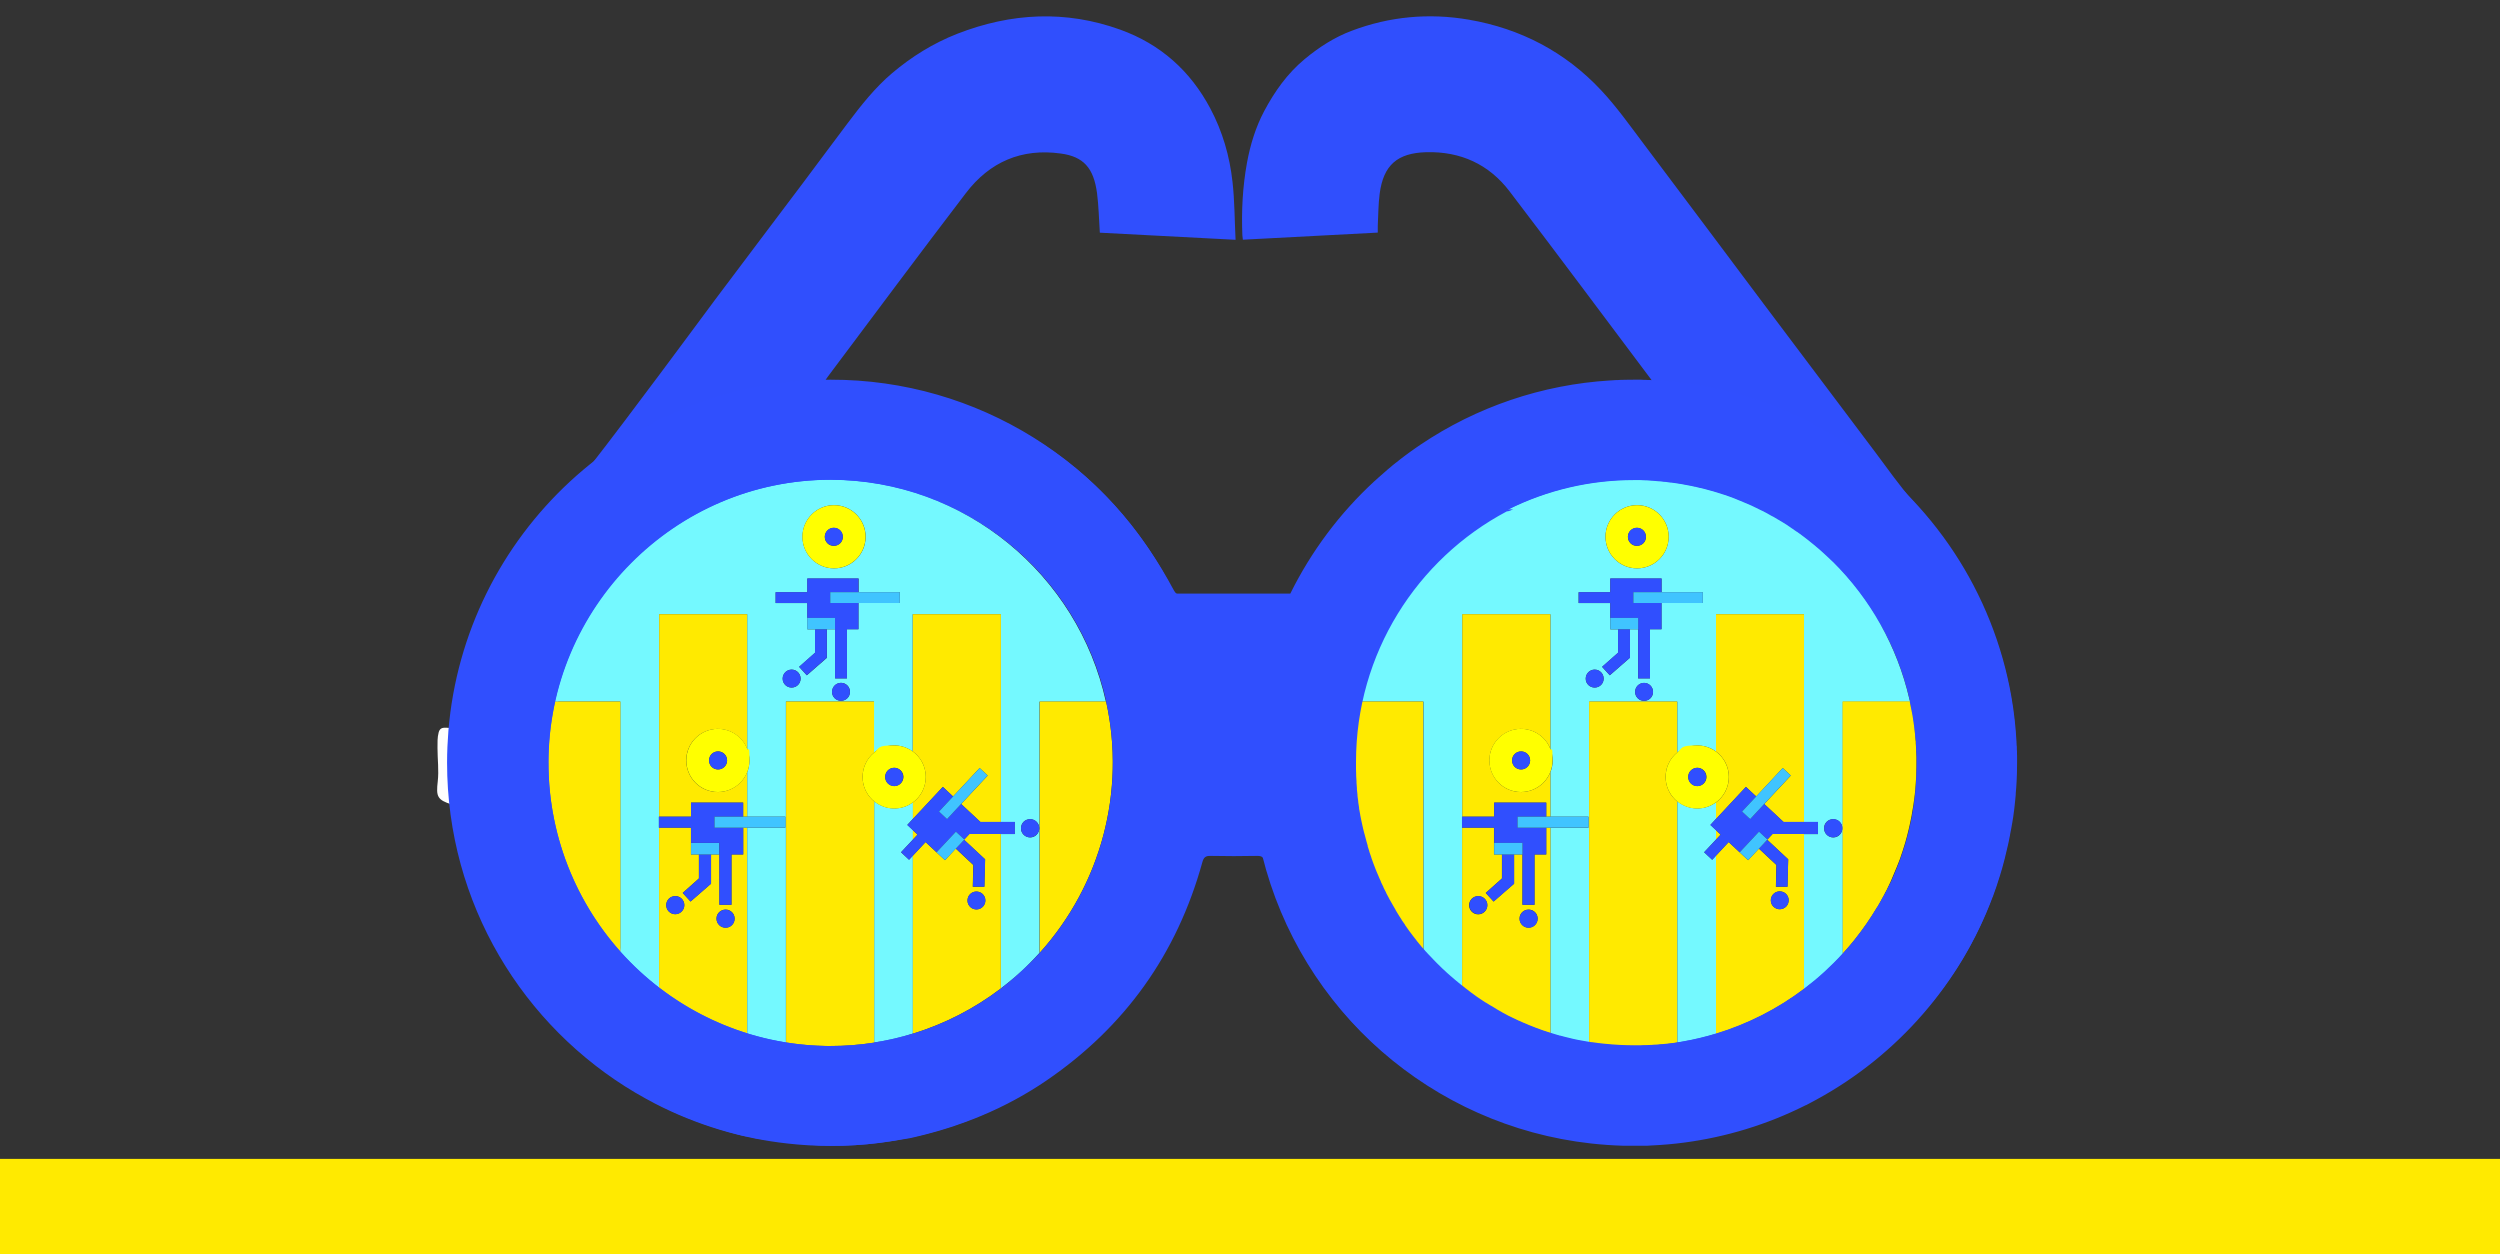 <?xml version="1.0" encoding="UTF-8"?>
<svg xmlns="http://www.w3.org/2000/svg" version="1.1" viewBox="0 0 3022.3 1516.2">
  <rect x="0" y="0" width="3022.3" height="1516.2" fill="#333333" stroke="none"/>
  <defs>
    <style>
      .cls-1 {
        fill: #fee908;
      }

      .cls-1, .cls-2, .cls-3, .cls-4, .cls-5, .cls-6, .cls-7, .cls-8, .cls-9, .cls-10, .cls-11, .cls-12 {
        stroke-width: 0px;
      }

      .cls-2 {
        fill: #304ffe;
      }

      .cls-3 {
        fill: #ffea00;
      }

      .cls-4 {
        fill: #ff0;
      }

      .cls-5 {
        fill: #485fac;
      }

      .cls-6 {
        fill: #fee902;
      }

      .cls-7 {
        fill: #304ffd;
      }

      .cls-8 {
        fill: #fff;
      }

      .cls-13 {
        display: none;
      }

      .cls-9 {
        fill: #74f9ff;
      }

      .cls-10 {
        fill: #f2e785;
      }

      .cls-11 {
        fill: #40c4ff;
      }

      .cls-12 {
        fill: #fefefe;
      }
    </style>
  </defs>
  <g id="Boden">
    <rect class="cls-3" x="0" y="1401" width="3022.3" height="115.2"></rect>
  </g>
  <g id="Superkraft2">
    <path class="cls-7" d="M546.1,977.6c.1-1.7.2-3.3.4-5-.5-8.9-1.5-17.8-1.4-26.7.2-22,.8-44.1,1.2-66.1,0-2.8-.1-5.5-.2-8.3.8-2.6,1.9-5.1,2.3-7.8,2.2-14,3.3-28.3,6.6-42.1,11.5-47.2,29.1-92.2,54-134,20.5-34.3,44.8-65.5,73.3-93.6,9.6-9.4,20.8-17.4,29-27.9,29.4-37.6,57.8-75.8,86.5-114,22.6-30.1,44.8-60.5,67.3-90.6,35.3-47.1,70.9-94.1,106.3-141.2,17.8-23.7,35.4-47.6,53.2-71.2,16.3-21.7,33.1-43,53.8-60.6,23.7-20,49.7-36.2,78.7-47.6,65.2-25.4,131-28.9,197.3-5,48.5,17.5,84.6,49.7,108.8,95.3,14.8,27.8,23.4,57.7,26.8,88.7,2.6,22.9,2.5,46,3.7,70-56.5-3-110.6-5.8-164.1-8.6-1.1-16.6-1.4-32.4-3.4-47.9-4.1-30.7-16.6-44.1-43.8-47.8-47.5-6.6-86,10.2-114.7,47.8-56.3,73.7-111.6,148.1-167.2,222.3-1.4,1.8-2.5,3.9-3.1,4.8,28.9,2.8,58,3.6,86.3,8.7,150.9,27.1,262.5,108.9,335.1,243.9,2.8,5.2,5.7,7,11.4,6.9,40.9-.2,81.7-.3,122.6,0,7.1,0,10.7-2,13.9-8.3,29.6-57.9,70-107.1,120.6-147.7,88.2-70.8,189.2-104.5,302.3-101.8,2.5,0,5.1,0,8.3,0-1-2-1.3-2.7-1.8-3.4-57-75.9-113.7-152.1-171.2-227.5-25-32.8-59.3-48.4-100.8-47.3-34.9,1-51.7,15.7-56.2,50.2-1.7,12.8-1.6,25.8-2.3,38.8-.1,2.6,0,5.3,0,8.2-55,2.9-108.9,5.7-163.1,8.6-.2-2.3-.5-3.9-.6-5.5-1.2-29.4.3-58.5,5.6-87.6,4-21.8,10.5-42.9,20.7-62.2,12.6-23.7,27.9-45.5,49.1-63.1,17.4-14.4,36-26.4,56.8-34.2,45.8-17.3,93.4-21.7,141.6-13.4,62.6,10.8,116.6,39,160,85.4,18.7,20,34.7,42.6,51.2,64.5,48.8,64.7,97.2,129.7,145.9,194.6,44.8,59.7,89.7,119.3,134.6,178.9,14.8,19.7,28.9,40,45.2,58.5,27.2,30.7,51.8,63.2,70.9,99.5,40.8,77.7,59.6,160.2,52.6,247.9-2.1,26.3-5.6,52.9-11.7,78.5-19.4,80.9-58.1,151.8-116.8,211.1-15.6,15.8-31.8,31.5-49.9,44.4-25.7,18.4-52.4,35.9-80.5,50.4-33.7,17.5-70.1,28.9-107.3,37.1-3.2.6-6.3,1.3-9.5,1.9-21.6,2.3-43.2,5.4-64.9,6.7-36.2,2.2-72.2-1.2-107.9-7.1-16-4-32.3-7-47.9-12.2-159.1-53.2-263-159.9-310.1-321.3-1.7-5.8-3.7-8-9.9-7.9-18.8.4-37.5.4-56.3,0-6.1-.1-8.3,1.9-9.9,7.8-30.6,110.6-93.2,198.6-188,263.5-50.4,34.5-106.1,56.9-165.6,70-3.3.5-6.5,1-9.8,1.6-37.6,6.7-75.4,9.5-113.4,6.2-20.8-1.8-41.5-4.9-62.2-7.4-3.2-.8-6.3-1.5-9.5-2.3-2.7-.4-5.4-.6-8.1-1.3-38.6-9.9-75.9-23.4-110.9-42.7-42.4-23.4-81.7-51.1-113.8-87.7-17-19.3-34.5-38.5-48.6-59.9-16.1-24.5-29.4-51-42.4-77.4-13.8-28.1-22.3-58.2-27.9-89.1-2.3-12.9-4.9-25.8-7.3-38.7h0ZM905.8,1248.9c15.6,3.5,31.2,7.1,46.9,10.6,35.6,6.8,71.2,6.5,106.9.4,15.5-3.6,31.1-7.2,46.6-10.7,39-11.3,74.3-29.6,106.3-54.6,15.6-14.3,31.2-28.7,46.7-43.1,3.5-3.9,7.2-7.6,10.4-11.7,67.8-85.9,91.3-182.5,69.2-289.9-.4-2.5-.7-4.9-1.2-7.3-48.5-200.1-262.1-312.8-453.3-237.1-111.7,44.2-181.6,126.9-209.8,244.1-13.3,61.3-10.3,121.9,9.4,181.4,14.7,44.3,37.3,84.2,69,118.8,15.6,14.5,31.2,29,46.8,43.5,31.8,25.5,67.4,43.6,106.2,55.5h0ZM1874.8,1248.9c15.6,3.5,31.2,7.1,46.9,10.6,35.7,6.8,71.4,6.6,107.1.6,15.5-3.6,31-7.2,46.5-10.8,39.1-10.4,73.8-29.4,106.1-53.3,15.7-14.3,31.3-28.6,47-42.9,1.6-1.6,3.2-3,4.6-4.7,60-70.5,88.4-152,83.6-244.6-1-18.3-5.1-36.4-7.7-54.6,0-1.4,0-2.8-.3-4.1-8.2-34-20.4-66.4-39.1-96-65.1-102.9-158.2-160.9-280.1-166.3-99-4.3-184,32.1-253.7,102.6-45.4,46-75.2,100.8-89.1,164.1-.5,1.8-1.2,3.7-1.6,5.6-12.2,63-8.9,124.8,12.3,185.6,14.2,40.8,35,77.6,64.5,109.2,15.6,14.7,31.2,29.4,46.9,44.2,32.2,24.5,67.4,42.9,106.1,54.7h0Z"></path>
    <path class="cls-12" d="M546.3,879.9c-.4,22-1.1,44.1-1.2,66.1,0,8.9.9,17.8,1.4,26.7-18-5.7-19.4-9.7-17.3-28,1.5-13.3-.3-27-.3-40.6,0-6.2-.2-12.7,1.4-18.6,2.3-8.8,10.3-4.7,16.1-5.6h0Z"></path>
    <path class="cls-9" d="M1099,1039.4l-9.7-9.1,14.4-15.4v-11.3l-6.8-6.4,6.8-7.3v-20c-14.1,10.4-33.4,9.8-46.9-1.3v291.7h0c15.8-2.5,31.5-6.1,46.8-10.8v-215.2l-4.7,5.1h0Z"></path>
    <path class="cls-9" d="M662.9,922.3c0,187.4,150.3,339.6,336.7,342.3h0c-16.6-.2-33.1-1.6-49.5-4.3v-412.2h106.4v61.7c13.5-11.1,32.8-11.6,46.9-1.3v-166h106.4v251.2h16.9v14.6h-16.9v186.7c17-12.9,32.7-27.3,46.9-43.1v-303.7h80.2c-33.8-153.3-170.1-267.9-333.1-268.2-188.3.2-341,153.4-341,342.3h0ZM1245.1,990.3c6.1,0,11.2,4.7,11.3,10.8,0,6.1-4.7,11.2-10.8,11.3-6.1,0-11.2-4.7-11.3-10.8v-.2c0-6.1,4.7-11,10.8-11.1h0ZM662.9,922.3c0-24.9,2.7-49.8,8-74.2h79v302.4c-56.1-62.7-87.1-144-87-228.2h0ZM797,1194.1v-193.4h-.4v-13.4h.4v-244.8h106.3v162.5c3.7,9.2,3.7,19.4,0,28.6v53.7h46v13.4h-46v248.6c-38.4-12-74.4-30.7-106.3-55.2ZM946.2,820.5c0-6,4.7-10.9,10.7-11s10.9,4.7,11,10.7-4.7,10.9-10.7,11h-.2c-5.9,0-10.8-4.7-10.8-10.7q0,0,0,0h0ZM1005.9,836.5c0-6,4.7-10.9,10.7-11s10.9,4.7,11,10.7-4.7,10.9-10.7,11h-.2c-5.9,0-10.8-4.7-10.8-10.7h0ZM1087.8,729h-50v31.7h-13.9v59.4h-14.3v-59.4h-9.9v34.5l-24.3,21.2-9.3-10.2,19.3-17.1v-28.3h-9.4v-31.7h-38.3v-13.1h38.3v-16.6h62v16.6h50l-.2,13h0ZM1046.5,648.9c0,21.1-17.1,38.2-38.2,38.2s-38.2-17.1-38.2-38.2,17.1-38.2,38.2-38.2h0c21,0,38.2,17.1,38.2,38.2Z"></path>
    <path class="cls-3" d="M835.4,987.3v-17h63v17h4.8v-53.7c-7.9,19.6-30.2,29-49.7,21.2s-29-30.2-21.2-49.7c7.9-19.6,30.2-29,49.7-21.2,9.6,3.9,17.3,11.5,21.2,21.2v-162.6h-106.3v244.8h38.5Z"></path>
    <path class="cls-3" d="M898.5,1000.6v32.4h-14.2v60.8h-14.6v-60.8h-10.1v35.3l-24.8,21.6-9.5-10.4,19.6-17.5v-29h-9.6v-32.4h-38.5v193.4c31.9,24.5,67.9,43.2,106.3,55.2v-248.6h-4.6ZM816.2,1105.2c-6,0-10.8-5-10.8-11.1,0-6,5-10.8,11.1-10.8,6,0,10.8,4.9,10.8,10.9,0,6.1-5,11-11.1,11h0ZM877,1121.5c-6,0-10.8-5-10.8-11.1s5-10.8,11.1-10.8c6,0,10.8,4.9,10.8,10.9,0,6.2-5,11.1-11.1,11h0Z"></path>
    <path class="cls-3" d="M1119.2,939.3c0,12.2-5.8,23.6-15.6,30.8v20l36.2-38.8,12.4,11.6,32.1-34.4,9.7,9.1-32.1,34.4,23.3,21.7h24.8v-251.2h-106.4v166c9.8,7.2,15.6,18.6,15.6,30.8h0Z"></path>
    <polygon class="cls-3" points="1109.2 1009 1103.6 1003.7 1103.6 1015 1109.2 1009"></polygon>
    <path class="cls-3" d="M1210,1008.2h-38.1l-6.2,6.6h0l-18.1,19.5-5.2,5.6-23.5-21.9-15.3,16.4v215.2h0c38.4-11.8,74.4-30.3,106.3-54.6v-186.8h0ZM1165.5,1015.2l25.4,23.7-.9,33.1h-14c0,0,.6-26.3.6-26.3l-21.1-19.8,10-10.7h0ZM1172.6,1081.1c4.2-4.3,11-4.4,15.3-.3s4.4,11,.3,15.3-10.9,4.4-15.2.4c-4.3-4.1-4.5-11-.4-15.4h0Z"></path>
    <path class="cls-3" d="M750,848.1h-79c-23.7,107.6,5.7,220.1,79,302.4v-302.4Z"></path>
    <path class="cls-3" d="M1042.8,939.3c0-11.4,5.1-22.2,13.9-29.5v-61.7h-106.4v412.2c16.4,2.6,32.9,4,49.5,4.3h4.4c17.6,0,35.2-1.4,52.6-4.1v-291.6c-8.9-7.4-14-18.2-14-29.6h0Z"></path>
    <path class="cls-3" d="M1257,848.1v303.7c74.2-82.4,104.1-195.5,80.2-303.7h-80.2Z"></path>
    <polygon class="cls-2" points="1176.1 1071.8 1190.1 1072 1191 1038.9 1165.5 1015.2 1155.6 1025.9 1176.8 1045.6 1176.1 1071.8"></polygon>
    <path class="cls-2" d="M1245.1,1012.3c6.1,0,11.2-4.7,11.3-10.8,0-6.1-4.7-11.2-10.8-11.3-6.1,0-11.2,4.7-11.3,10.8v.2c0,6.1,4.7,11.1,10.8,11.1h0Z"></path>
    <path class="cls-2" d="M1188.5,1095.9c4-4.4,3.7-11.3-.8-15.3-4.4-4-11.3-3.7-15.3.8-4,4.4-3.7,11.2.7,15.2,4.4,4.1,11.3,3.8,15.4-.7h0Z"></path>
    <polygon class="cls-2" points="1161.9 971.9 1144.9 990.2 1135.2 981.1 1152.2 962.8 1139.8 951.3 1103.6 990 1096.8 997.4 1103.6 1003.7 1109.2 1009 1103.6 1015 1089.3 1030.3 1099 1039.4 1103.6 1034.5 1119 1018 1142.4 1039.9 1147.7 1034.3 1142.4 1039.9 1132.2 1030.4 1155.6 1005.4 1165.8 1014.9 1172 1008.2 1210 1008.2 1226.9 1008.2 1226.9 993.6 1210 993.6 1185.2 993.6 1161.9 971.9"></polygon>
    <polygon class="cls-11" points="1132.2 1030.4 1142.4 1039.9 1147.7 1034.3 1165.8 1014.9 1165.8 1014.9 1155.6 1005.4 1132.2 1030.4"></polygon>
    <path class="cls-4" d="M1042.8,939.3c0,21.1,17.1,38.2,38.2,38.2s38.2-17.1,38.2-38.2-17.1-38.2-38.2-38.2-17.4,3.1-24.3,8.7c-8.8,7.2-13.9,18-13.9,29.5h0ZM1081,928.2c6.1,0,11.1,4.8,11.2,10.9,0,6.1-4.8,11.1-10.9,11.2-6.1,0-11.1-4.8-11.2-10.9v-.2c0-6,4.8-11,10.9-11h0Z"></path>
    <ellipse class="cls-2" cx="1081" cy="939.3" rx="10.9" ry="11.1"></ellipse>
    <polygon class="cls-11" points="1135.2 981.1 1144.9 990.2 1161.9 971.9 1194 937.5 1184.3 928.5 1152.2 962.8 1135.2 981.1"></polygon>
    <polygon class="cls-2" points="1003.7 729 1003.7 715.9 1037.8 715.9 1037.8 699.3 975.9 699.3 975.9 715.9 937.6 715.9 937.6 729 975.9 729 975.9 760.7 975.9 760.7 975.9 747 1009.5 747 1009.5 760.7 1009.5 760.7 1009.5 820.1 1023.9 820.1 1023.9 760.7 1037.8 760.7 1037.8 729 1003.7 729"></polygon>
    <polygon class="cls-2" points="985.3 789 966 806.1 975.3 816.3 999.6 795.1 999.6 760.7 985.3 760.7 985.3 789"></polygon>
    <path class="cls-2" d="M1027.5,836.5c0-6-4.7-10.9-10.7-11s-10.9,4.7-11,10.7,4.7,10.9,10.7,11h.2c5.9,0,10.8-4.7,10.8-10.7Z"></path>
    <path class="cls-2" d="M967.8,820.5c0-6-4.7-10.9-10.7-11s-10.9,4.7-11,10.7,4.7,10.9,10.7,11h.2c5.9,0,10.8-4.7,10.8-10.7Z"></path>
    <polygon class="cls-11" points="1009.5 747 975.9 747 975.9 760.7 985.3 760.7 999.6 760.7 1009.5 760.7 1009.5 760.7 1009.5 747"></polygon>
    <polygon class="cls-11" points="1003.7 715.9 1003.7 729 1037.8 729 1087.8 729 1087.8 715.9 1037.8 715.9 1003.7 715.9"></polygon>
    <path class="cls-4" d="M970,648.9c0,21.1,17.1,38.2,38.2,38.2s38.2-17.1,38.2-38.2-17.1-38.2-38.2-38.2h0c-21.1,0-38.2,17.1-38.2,38.2h0ZM1008.2,638.1c6,0,10.8,5,10.7,11.1,0,6-5,10.8-11.1,10.7-5.9,0-10.7-4.9-10.7-10.9,0-6.1,5.1-11,11.1-10.9h0Z"></path>
    <path class="cls-2" d="M1008.2,659.8c6,0,10.8-5,10.7-11.1,0-6-5-10.8-11.1-10.7-5.9,0-10.7,4.9-10.7,10.9,0,6.1,5.1,11,11.1,10.9h0Z"></path>
    <polygon class="cls-2" points="845 1062 825.4 1079.5 834.8 1089.9 859.6 1068.3 859.6 1033 845 1033 845 1062"></polygon>
    <path class="cls-2" d="M877,1099.7c-6,0-10.8,5-10.8,11.1,0,6,5,10.8,11.1,10.8,6,0,10.8-4.9,10.8-10.9,0-6.1-5-11-11.1-11h0Z"></path>
    <path class="cls-2" d="M816.2,1083.3c-6,0-10.8,5-10.8,11.1,0,6,5,10.8,11.1,10.8,6,0,10.8-4.9,10.8-10.9,0-6.1-5-11-11.1-11h0Z"></path>
    <polygon class="cls-11" points="869.7 1019 835.4 1019 835.4 1033 845 1033 859.6 1033 869.7 1033 869.7 1032.9 869.7 1019"></polygon>
    <polygon class="cls-2" points="835.4 1000.6 835.4 1019 869.7 1019 869.7 1032.9 869.7 1033 869.7 1093.8 884.3 1093.8 884.3 1033 898.5 1033 898.5 1000.6 863.8 1000.6 863.8 987.3 898.5 987.3 898.5 970.3 835.4 970.3 835.4 987.3 796.9 987.3 796.5 987.3 796.5 1000.6 796.9 1000.6 835.4 1000.6"></polygon>
    <polygon class="cls-11" points="863.8 987.3 863.8 1000.6 898.5 1000.6 903.3 1000.6 949.3 1000.6 949.3 987.3 903.3 987.3 898.5 987.3 863.8 987.3"></polygon>
    <path class="cls-4" d="M867.9,881.1c-21.1,0-38.2,17.1-38.2,38.2s17.1,38.2,38.2,38.2,38.2-17.1,38.2-38.2-.9-9.8-2.8-14.3c-5.8-14.4-19.8-23.9-35.4-23.9ZM867.9,930.2c-6,0-10.8-5-10.7-11.1,0-6,5-10.8,11.1-10.7,5.9,0,10.7,4.9,10.7,10.9,0,6.1-5,11-11.1,10.9h0Z"></path>
    <path class="cls-2" d="M867.9,908.4c-6,0-10.8,5-10.7,11.1,0,6,5,10.8,11.1,10.7,5.9,0,10.7-4.9,10.7-10.9,0-6-5-10.9-11.1-10.9h0Z"></path>
    <path class="cls-9" d="M1769.2,1195.1l1,.7h0c0,0-1.2-.8-1.2-.8h0Z"></path>
    <path class="cls-9" d="M1700.3,1125.3l.7,1s0,0,0,0l-.8-1.1q0,0,0,0h0Z"></path>
    <path class="cls-9" d="M1651.3,1030.7c0,.3.2.6.3.9h0c0-.3-.3-.7-.4-1.1,0,0,0,.1,0,.2Z"></path>
    <path class="cls-9" d="M1714.7,1143.4l.5.6v.2c0-.3-.3-.5-.5-.8h0Z"></path>
    <path class="cls-9" d="M1719.7,1149.2l.2.2.2.2-.6-.6.2.2h0Z"></path>
    <path class="cls-9" d="M1709.7,1137.4l.7.9h0c0,0-.8-.9-.8-.9h0Z"></path>
    <path class="cls-9" d="M1695.9,1119.1l.6.9h0c0,0-.7-.9-.7-.9h0Z"></path>
    <path class="cls-9" d="M1705,1131.4l.8,1h0c0,0-.9-1-.9-1,0,0,0,0,0,0Z"></path>
    <path class="cls-9" d="M1638.3,977.8v.6c0,0,0,0,0,0,0-.3,0-.7-.2-1,0,0,0,.2,0,.3h0Z"></path>
    <path class="cls-9" d="M1679.6,1093.6l.6,1.1s0,0,0,0l-.7-1.3h0Z"></path>
    <path class="cls-9" d="M1807.1,1220.2l1,.6h0c0,0-1.2-.6-1.2-.6h0Z"></path>
    <path class="cls-9" d="M1675.8,1086.9l.6,1.1h0c-.2-.3-.5-.8-.7-1.2h0Z"></path>
    <path class="cls-9" d="M1649,1023.7c0,0,0,.2,0,.3s0,.2,0,.2c0-.3-.2-.6-.3-.9,0,.2,0,.3,0,.4h0Z"></path>
    <path class="cls-9" d="M1691.8,1113.1l.3.4h0c0,0-.5-.6-.5-.6,0,0,0,.1,0,.2Z"></path>
    <path class="cls-9" d="M1665.7,1066.9c0,0,0,.2.2.3s0,.2,0,.3c0-.3-.3-.5-.4-.8,0,0,0,.2,0,.2h0Z"></path>
    <path class="cls-9" d="M1683.6,1100.3l.5.9s0,0,0,.2l-.7-1.1h0Z"></path>
    <path class="cls-9" d="M1687.7,1106.9c0,.2.2.4.3.5v.2c0-.3-.3-.5-.4-.9v.2q0,0,0,0Z"></path>
    <path class="cls-9" d="M1672.2,1080.1l.5,1h0c0,0-.6-1-.6-1h0Z"></path>
    <path class="cls-9" d="M1668.9,1073.5l.3.7h0c0,0-.5-.9-.5-.9l.2.2h0Z"></path>
    <path class="cls-9" d="M1662.5,1059.7l.4.9c0,0,0,0,0,.2-.2-.4-.4-.8-.5-1.1h0Z"></path>
    <path class="cls-9" d="M1848.5,1240.1l1,.4h0l-1.3-.5h.2q0,0,0,0Z"></path>
    <path class="cls-9" d="M1841.5,1237.3l.7.3h0l-.8-.3h0Z"></path>
    <path class="cls-9" d="M1656.5,1045.2l.5,1.2h0c0,0-.6-1.3-.6-1.3h0Z"></path>
    <path class="cls-9" d="M1855.7,1242.9l1.1.4h0l-1.4-.5h.2q0,0,0,0Z"></path>
    <path class="cls-9" d="M1659.4,1052.5l.5,1.1c0,0,0,.1,0,.2-.2-.5-.4-.9-.6-1.4h0Z"></path>
    <path class="cls-9" d="M1863,1245.6l1.1.4h0l-1.4-.5h.2q0,0,0,0Z"></path>
    <path class="cls-9" d="M1633.8,922.3h0c0-24.9,2.7-49.8,8-74.2h79v302.4c1.2,1.3,2.4,2.7,3.7,4l.6.6c1.5,1.6,3,3.2,4.6,4.8l.8.9c1.5,1.5,3,3.1,4.5,4.6l.9.9c1.5,1.5,3.1,3,4.6,4.5l.9.9c1.6,1.5,3.2,3,4.8,4.4l.7.7c1.7,1.5,3.4,3,5.1,4.5l.4.3c1.7,1.5,3.4,2.9,5.1,4.4l.5.4c1.7,1.4,3.4,2.8,5.2,4.3l.9.7c1.3,1,2.6,1.9,3.8,2.9v-193.5h-.4v-13.4h.4v-244.8h106.4v162.4c3.7,9.2,3.7,19.4,0,28.6v53.7h46v13.4h-46v248.6c1.3.4,2.6.9,3.9,1.2l.6.2c2.2.7,4.5,1.3,6.7,1.9h.5c2.3.7,4.5,1.3,6.8,1.9l.9.2c2.2.6,4.4,1.1,6.6,1.6l1.2.3c2.2.5,4.4.9,6.6,1.4l1.2.2c2.2.4,4.4.8,6.7,1.2l1.1.2c1.4.2,2.8.5,4.2.7v-412.1h106.4v61.7c13.5-11.1,32.8-11.6,46.9-1.3v-166h106.3v251.2h16.9v14.6h-16.9v187.5c16.9-12.8,32.7-27.1,46.9-42.8h0v-304.8h81.2c-.3-1.3-.6-2.6-.9-3.8h0c-14.6-62.8-46.7-120.1-92.5-165.5,0,0-.1,0-.1,0-5-4.9-10.1-9.6-15.3-14.2l-.2-.2c-1.7-1.5-3.4-3-5.2-4.4l-.2-.2c-3.6-3-7.2-5.9-10.8-8.7h0c-1.8-1.4-3.6-2.7-5.4-4.1l-.4-.3c-1.8-1.3-3.6-2.7-5.5-4h-.2c-3.7-2.7-7.5-5.3-11.3-7.8l-.4-.3c-1.8-1.2-3.7-2.4-5.6-3.5l-.5-.3c-3.9-2.4-7.8-4.7-11.7-6.9h-.3c-1.9-1.2-3.9-2.2-5.8-3.3l-.7-.4c-1.9-1-3.9-2-5.8-3l-.5-.2c-4-2-8-4-12.1-5.9l-.7-.3c-2-.9-3.9-1.8-6-2.6l-.8-.3c-2-.9-4-1.7-6.1-2.6h-.2c-2.1-1-4.1-1.8-6.2-2.6l-.5-.2c-2-.8-4.1-1.5-6.1-2.3l-.9-.3c-2-.7-4-1.4-6.1-2.1l-.7-.2c-4.2-1.4-8.5-2.7-12.8-4l-.9-.2c-2.1-.6-4.1-1.2-6.2-1.7l-1-.3c-2.1-.6-4.2-1.1-6.4-1.6h-.5c-2.1-.6-4.3-1.1-6.3-1.6h-.6c-2.1-.6-4.2-1-6.4-1.4l-1.1-.2c-2.1-.4-4.3-.9-6.4-1.2l-.9-.2c-4.4-.8-8.9-1.4-13.4-2h-1c-2.1-.4-4.3-.6-6.4-.9h-1.1c-2.2-.3-4.4-.6-6.6-.7h-.6c-2.2-.3-4.3-.4-6.5-.6h-.7c-2.2-.2-4.4-.4-6.7-.5h-1.2c-2.2-.2-4.4-.3-6.6-.3h-1c-2.3,0-4.6,0-6.9,0-52.7,0-104.7,12.1-151.8,35.6l-.5.3c-2.4,1.2-4.7,2.4-7.1,3.6-108,57.1-181.9,171.2-181.9,302.6ZM2216,990.3c6.1,0,11.2,4.7,11.3,10.8s-4.7,11.2-10.8,11.3-11.2-4.7-11.3-10.8v-.2c-.2-6.1,4.7-11,10.8-11.1-.1,0,0,0,0,0h0ZM1917,820.5c0-6,4.7-10.9,10.7-11s10.9,4.7,11,10.7-4.7,10.9-10.7,11h-.2c-5.9,0-10.8-4.7-10.8-10.7h0ZM1976.7,836.6c0-6,4.7-10.9,10.7-11s10.9,4.7,11,10.7-4.7,10.9-10.7,11h-.2c-5.9,0-10.7-4.8-10.8-10.7q0,0,0,0h0ZM2058.6,729h-50v31.7h-13.9v59.4h-14.4v-59.4h-9.9v34.5l-24.3,21.2-9.3-10.2,19.3-17.1v-28.3h-9.4v-31.7h-38.3v-13.1h38.3v-16.6h62v16.6h50v13h-.1,0ZM2017.3,648.9c0,21.1-17.1,38.2-38.2,38.2s-38.2-17.1-38.2-38.2,17.1-38.2,38.2-38.2h0c21.1,0,38.2,17.1,38.2,38.2Z"></path>
    <path class="cls-9" d="M1820.7,1227.5l1,.5h0c-.3,0-.7-.3-1.1-.5h0Z"></path>
    <path class="cls-9" d="M1923.8,1260.6h.8c0,0,.2,0,.2,0h-1Z"></path>
    <path class="cls-9" d="M1870.5,1248.1l1,.3h.2c0,0-1.2-.3-1.2-.3h0Z"></path>
    <path class="cls-9" d="M1800.6,1216.4l.8.5h0l-1-.6h0Z"></path>
    <path class="cls-9" d="M1827.8,1231l.9.4h.2c0,0-1.1-.4-1.1-.4h0Z"></path>
    <path class="cls-9" d="M1653.8,1037.9l.4,1.1h0c-.2-.4-.3-.8-.5-1.3,0,0,0,.2,0,.2h0Z"></path>
    <path class="cls-9" d="M1788.1,1208.5l.6.4h.2c0,0-.8-.4-.8-.4h0Z"></path>
    <path class="cls-9" d="M1775.3,1199.7l1,.7h0c0,0-1.1-.7-1.1-.7h0Z"></path>
    <path class="cls-9" d="M1781.6,1204.2l.9.6h0c0,0-1-.6-1-.6h0Z"></path>
    <path class="cls-9" d="M1813.9,1223.9l1.1.6h0c0,0-1.2-.6-1.2-.6h0Z"></path>
    <path class="cls-9" d="M1834.9,1234.3h.3c0,0,.2.2.2.2l-.7-.3h.2Z"></path>
    <path class="cls-9" d="M1794.4,1212.6l.3.2h.2c0,0-.7-.3-.7-.3h.2Z"></path>
    <path class="cls-9" d="M2069.9,1039.4l-9.7-9.1,14.4-15.4v-11.3l-6.8-6.4,6.8-7.3v-20c-14.1,10.4-33.4,9.8-46.9-1.3v291.8h0c1.8-.3,3.7-.6,5.5-.9l1.1-.2c13.6-2.4,27.1-5.6,40.4-9.6h0v-215.5l-4.8,5.2h0Z"></path>
    <path class="cls-9" d="M1634.1,937.6v1.4c0,0,0,0,0,0,0-.5,0-1,0-1.5Z"></path>
    <path class="cls-9" d="M1646.8,1016.1h0c0,.3,0,.6.2.8,0,0,0,.2,0,.2l-.3-1h0Z"></path>
    <path class="cls-9" d="M1639.6,985.1v.2c0,.3,0,.7.2,1.1h0c0,0-.2-1.3-.2-1.3h0Z"></path>
    <path class="cls-9" d="M1641.1,992.9v.2c0,.4.2.9.3,1.2h0c0-.4-.2-.9-.3-1.4Z"></path>
    <path class="cls-9" d="M1637.1,970.2h0c0,0,0,.4,0,.6v.3c0-.4,0-.7,0-.9h0Z"></path>
    <path class="cls-9" d="M1642.8,1000.7h0c0,.5.2,1,.3,1.3v.2l-.3-1.5Z"></path>
    <path class="cls-9" d="M1636.1,962h0c0,.4,0,.8,0,1.1v.2c0-.4,0-.8,0-1.3Z"></path>
    <path class="cls-9" d="M1644.7,1008.4h0c0,.5.2.8.3,1.2v.2c0-.5-.2-.9-.3-1.4Z"></path>
    <path class="cls-9" d="M1634.6,945.7v.2c0,.4,0,.9,0,1.3h0c0-.4,0-.9,0-1.5Z"></path>
    <path class="cls-9" d="M1635.2,953.9h0c0,.5,0,1,0,1.3v.2c0-.5,0-1,0-1.5Z"></path>
    <path class="cls-9" d="M2001.7,1263.6h.4-.8c0,0,.4,0,.4,0Z"></path>
    <path class="cls-9" d="M1994.5,1264h1.5c0,0,0,0,0,0h-1.8c0,0,.2,0,.2,0h0Z"></path>
    <path class="cls-9" d="M2014.7,1262.3h.4-.6c0,0,.2,0,.2,0h0Z"></path>
    <path class="cls-9" d="M2007.5,1263.1h1.4c0,0,.1,0,.1,0l-1.7.2h.2Z"></path>
    <path class="cls-9" d="M1940.2,1262.8h.2c11.6,1.2,23.3,1.8,35,1.8h0c-11.7,0-23.5-.6-35.2-1.8Z"></path>
    <path class="cls-9" d="M2020.5,1261.6l1.4-.2h.1l-1.6.2h.1Z"></path>
    <path class="cls-9" d="M1931.9,1261.8h.4c0,0,.9.2.9.2l-1.5-.2h.2Z"></path>
    <path class="cls-9" d="M2308.4,999.2c.2-.7.3-1.4.5-2.1.1-.3.1-.6.2-.9-.2,1-.5,2.1-.7,3h0Z"></path>
    <path class="cls-9" d="M2307.5,1003.2c.2-.7.3-1.3.5-2,0-.2.1-.4.1-.6-.2.9-.4,1.8-.6,2.6h0Z"></path>
    <path class="cls-9" d="M2306.5,1007.2c.2-.6.3-1.3.5-1.9v-.4c0,.8-.3,1.6-.5,2.3-.1,0,0,0,0,0h0Z"></path>
    <path class="cls-9" d="M2311.2,985.8c.2-.9.3-1.8.5-2.7h0c-.2,1.2-.5,2.5-.7,3.9.1-.5.1-.8.2-1.2Z"></path>
    <path class="cls-9" d="M2305.4,1011.2c.2-.6.3-1.2.5-1.8,0,0,.1-.2.1-.3-.2.8-.4,1.5-.6,2.3v-.2Z"></path>
    <path class="cls-9" d="M2309.3,995.2c.2-.9.4-1.8.6-2.6.1-.5.2-.9.3-1.4.3-1.3.5-2.7.8-4h0c-.5,2.7-1.1,5.4-1.7,8.2v-.2h0Z"></path>
    <path class="cls-9" d="M2312,981.4c.1-.9.3-1.7.4-2.5h0c-.2,1-.4,2.1-.6,3.2.1-.2.1-.4.2-.7h0Z"></path>
    <path class="cls-9" d="M2302.1,1022.9c.2-.5.3-1.1.5-1.6v-.2c0,.7-.3,1.3-.5,2v-.2Z"></path>
    <path class="cls-9" d="M2304.4,1015.1l.5-1.8c0,0,.1-.2.1-.3-.2.7-.4,1.4-.6,2.1h0Z"></path>
    <path class="cls-9" d="M2300.9,1026.7c.2-.5.3-1.1.5-1.6v-.2c0,.6-.3,1.3-.5,1.9,0,0,0,0,0,0h0Z"></path>
    <path class="cls-9" d="M2303.2,1019c.2-.6.3-1.1.5-1.7,0,0,0-.1.1-.2-.2.7-.4,1.4-.6,2.1v-.2h0Z"></path>
    <path class="cls-9" d="M2299.6,1030.5c.2-.5.3-1,.5-1.5h0c0,0-.6,1.7-.6,1.7v-.2Z"></path>
    <path class="cls-9" d="M2317,931h0c0-1.3.1-2.5.1-3.7v-5.2c0,3.1-.1,6-.1,8.9Z"></path>
    <path class="cls-9" d="M2316.1,947.9l.2-2.6v-.3l-.2,2.9h0Z"></path>
    <path class="cls-9" d="M2315.8,952.1c.1-.9.1-1.7.2-2.6v-.2c-.1,1-.2,1.9-.2,2.9h0Z"></path>
    <path class="cls-9" d="M2315.4,956.4c.1-.9.2-1.7.2-2.5v-.2c-.1,1-.2,1.9-.3,2.8.1,0,.1,0,.1,0Z"></path>
    <path class="cls-9" d="M2312.7,977.3c.1-.9.3-1.6.4-2.4h0c-.2.9-.3,1.9-.5,2.9v-.5Z"></path>
    <path class="cls-9" d="M2315,960.6c.1-.9.2-1.6.3-2.4v-.2c-.1.9-.2,1.9-.3,2.8-.1,0-.1-.2,0-.2h0Z"></path>
    <path class="cls-9" d="M2313.3,973.1c.1-.8.2-1.6.3-2.4h0c-.1.9-.3,1.8-.4,2.8v-.4c.1,0,0,0,0,0Z"></path>
    <path class="cls-9" d="M2313.9,968.9c.1-.8.2-1.6.3-2.4h0c0,0-.4,2.7-.4,2.7.1,0,.1-.2.1-.3h0Z"></path>
    <path class="cls-9" d="M2314.5,964.7c.1-.8.2-1.6.3-2.4v-.2c-.1.9-.2,1.9-.3,2.8-.1,0,0,0,0-.2h0Z"></path>
    <path class="cls-9" d="M2316.8,908c0-.6-.1-1.3-.1-1.9v-.2,2.1q.1,0,.1,0h0Z"></path>
    <path class="cls-9" d="M2293.3,1048.1c-.1,0-.1.3-.2.4,0,0,.1-.3.2-.4Z"></path>
    <path class="cls-9" d="M2295.8,1041.5l.4-1h0c0,0-.6,1.4-.6,1.4l.2-.4h0Z"></path>
    <path class="cls-9" d="M2316.6,903.2v-1.8c-.1,0-.1,0-.1,0,0,.7.1,1.4.1,2.1v-.2Z"></path>
    <path class="cls-9" d="M2294.5,1044.8l.2-.5h0c-.2.3-.3.8-.5,1.1l.3-.6Z"></path>
    <path class="cls-9" d="M2283.8,1069.8l.2-.4.2-.3-.4.7h0Z"></path>
    <path class="cls-9" d="M2285.5,1066.2v-.3c.2,0,.2-.3.3-.4-.1.2-.2.5-.3.7h0Z"></path>
    <path class="cls-9" d="M2287.3,1062.1l-.2.5.2-.5Z"></path>
    <path class="cls-9" d="M2297.1,1038c.1-.4.3-.9.4-1.2h0c-.2.5-.4,1-.6,1.6.1-.2.1-.3.2-.4h0Z"></path>
    <path class="cls-9" d="M2312.8,868.3v-.4c-.1,0-.1,0-.1,0,0,.2.1.4.1.7v-.2Z"></path>
    <path class="cls-9" d="M2313.6,873.1c0-.2,0-.3-.1-.5v-.2c0,.2.1.5.1.7h0Z"></path>
    <path class="cls-9" d="M2312,863.3h0v-.2c0,0,0,.3.1.4v-.2Z"></path>
    <path class="cls-9" d="M2316.3,898.4c0-.5-.1-1-.1-1.6h0c0,0,.1,1.8.1,1.8v-.2h0Z"></path>
    <path class="cls-9" d="M2298.4,1034.3c.2-.5.3-.9.5-1.4h0c0,0-.6,1.7-.6,1.7,0-.1,0-.2.1-.3Z"></path>
    <path class="cls-9" d="M2315.9,893.2c0-.3-.1-.7-.1-1h0c0,.4.1.9.1,1.3v-.3h0Z"></path>
    <path class="cls-9" d="M2316.9,912.8c0-.6,0-1.3-.1-1.9v-.2c0,.7.1,1.5.1,2.3v-.2h0Z"></path>
    <path class="cls-9" d="M2273,1090.6l.2-.3h.1c0,0-.3.5-.3.5-.1,0,0-.2,0-.2Z"></path>
    <path class="cls-9" d="M2282.1,1073.3c.1-.2.2-.3.3-.5v-.2c.1,0-.3.7-.3.7h0Z"></path>
    <path class="cls-9" d="M2274.9,1087.2l.2-.4h.1c0,0-.4.6-.4.6,0,0,0-.1.1-.2h0Z"></path>
    <path class="cls-9" d="M2278.5,1080.4l.3-.6c0,0,.1,0,.1-.2l-.4.9h0c0,0,0-.1,0-.1Z"></path>
    <path class="cls-9" d="M2276.7,1083.8l.3-.5h.1c0,0-.4.7-.4.7v-.2h0Z"></path>
    <path class="cls-9" d="M2269.2,1097.1s0,0-.1,0h.1Z"></path>
    <path class="cls-9" d="M2271.1,1093.8h0v-.2c.1,0,0,.4,0,.4v-.2c.1,0,0,0,0,0Z"></path>
    <path class="cls-9" d="M2316.4,943.7l.2-2.7v-.3l-.2,3c0,0,0,0,0,0Z"></path>
    <path class="cls-9" d="M2316.8,935.2c0-1,.1-2,.1-3v-.6c0,1.2-.1,2.5-.1,3.6h0Z"></path>
    <path class="cls-9" d="M2316.7,939.4c0-.9.1-1.9.1-2.8v-.4c0,1.1-.1,2.2-.1,3.2q0,0,0,0Z"></path>
    <path class="cls-9" d="M2280.3,1076.9l.3-.6c0,0,.1,0,.1-.2-.1.3-.3.6-.5.9h.1c0,0,0-.1,0-.1Z"></path>
    <path class="cls-3" d="M1869.3,1000.6v32.4h-14.2v60.8h-14.6v-60.8h-10.1v35.3l-24.8,21.6-9.5-10.4,19.6-17.5v-29h-9.6v-32.4h-38.5v193.4c.4.3.9.7,1.3,1l1.2.9c1.7,1.2,3.3,2.5,5,3.7l1.2.9c1.7,1.2,3.4,2.4,5.1,3.6l1.1.8c1.8,1.2,3.6,2.4,5.4,3.6l.9.6c1.8,1.2,3.6,2.3,5.3,3.4l.7.4c1.8,1.2,3.7,2.3,5.6,3.4l1,.6c1.8,1.1,3.7,2.2,5.5,3.2l1.2.7c1.8,1,3.7,2,5.5,3l1.3.7c1.9,1,3.7,2,5.6,2.9.4.2.9.4,1.3.6,1.9,1,3.8,1.9,5.8,2.8l1.1.5c2,.9,4,1.9,6,2.8l.7.3c1.9.9,3.9,1.7,5.9,2.6l.9.4c2,.9,4,1.7,6,2.5l1.3.5c2,.8,4,1.5,6,2.3l1.4.5c2,.7,4,1.5,6,2.2l1.4.5c2,.7,4.1,1.4,6.1,2l1.3.4,2.6.8v-248.5h-5ZM1798.1,1094.2c0,6.1-4.8,11.1-10.9,11.2s-11.1-4.8-11.2-10.9,4.8-11.1,10.9-11.2h.2c6,0,11,4.9,11,10.9h0ZM1847.8,1121.5c-6,0-10.8-5-10.8-11.1s5-10.8,11.1-10.8c6,0,10.8,4.9,10.8,10.9s-4.9,11-11.1,11q0,0,0,0h0Z"></path>
    <path class="cls-3" d="M1806.3,970.3h63v17h4.9v-53.7c-7.9,19.6-30.2,29-49.7,21.2s-29-30.2-21.2-49.7c7.9-19.6,30.2-29,49.7-21.2,9.6,3.9,17.3,11.5,21.2,21.2v-162.6h-106.4v244.8h38.5v-17h0Z"></path>
    <path class="cls-3" d="M2090.1,939.3c0,12.2-5.8,23.6-15.6,30.8v20l36.2-38.8,12.4,11.6,32.1-34.4,9.7,9.1-32.1,34.4,23.3,21.7h24.8v-251.2h-106.4v166c9.8,7.2,15.6,18.6,15.6,30.8h0Z"></path>
    <polygon class="cls-3" points="2074.5 1003.7 2074.5 1015 2080.1 1009 2074.5 1003.7"></polygon>
    <path class="cls-3" d="M2180.9,1008.2h-38l-6.2,6.6h0l-19.3,20.7-4.1,4.4-23.5-21.9-15.3,16.4v215.5c38.4-11.6,74.4-30,106.4-54.2h0v-187.5h0ZM2136.4,1015.2l25.4,23.7-.9,33.1h-14c0,0,.6-26.3.6-26.3l-21.1-19.8,10-10.7h0ZM2159.4,1095.9c-4.2,4.3-11,4.4-15.3.3s-4.4-11-.3-15.3,10.9-4.4,15.2-.4c4.3,4.1,4.5,11,.4,15.4h0Z"></path>
    <path class="cls-3" d="M1720.9,848.1h-79c-5.4,24.4-8.1,49.2-8,74.2v.4c0,2.3,0,4.6,0,6.9v1.2c0,2.3,0,4.6.2,6.8,0,.5,0,1,0,1.5,0,2.2.2,4.4.4,6.6,0,.5,0,1.1,0,1.6.2,2.2.3,4.4.5,6.6,0,.5,0,1,0,1.5.2,2.2.4,4.4.7,6.6,0,.4,0,.9.2,1.3.3,2.3.6,4.5.9,6.8,0,.3,0,.6,0,.9.3,2.2.6,4.3,1,6.5,0,.3,0,.7.2,1,.4,2.2.8,4.4,1.2,6.6l.3,1.4c.4,2.1.9,4.3,1.3,6.4,0,.5.2,1,.3,1.5.5,2.1.9,4.2,1.4,6.3l.4,1.5c.5,2.1,1,4.2,1.6,6.3,0,.5.2.9.4,1.4.6,2.1,1.1,4.2,1.7,6.3l.3,1.1c.6,2.1,1.2,4.1,1.8,6.2,0,.3.2.6.3.9.7,2.1,1.3,4.2,2,6.3,0,.4.3.8.4,1.2.7,2,1.4,4.1,2.1,6.1.2.5.3.9.5,1.4.7,2,1.5,4,2.2,6l.6,1.4c.8,2,1.5,3.9,2.3,5.9.2.5.4.9.6,1.4.8,2,1.7,3.9,2.6,5.9.2.4.3.8.5,1.1.9,2,1.8,4,2.7,6,0,.3.2.5.4.8.9,1.9,1.8,3.8,2.7,5.7l.5,1c1,1.9,1.9,3.8,2.9,5.8l.6,1.2c1,1.9,2,3.7,3,5.5.2.4.5.9.7,1.3,1,1.8,2,3.6,3.1,5.4l.7,1.3c1.1,1.8,2.1,3.6,3.2,5.4l.7,1.1c1.1,1.8,2.3,3.7,3.4,5.5.2.3.3.5.5.9,1.1,1.8,2.3,3.5,3.4,5.2l.5.7c1.2,1.8,2.5,3.6,3.7,5.4l.7,1c1.2,1.7,2.4,3.4,3.7,5.1l.9,1.2c1.2,1.7,2.5,3.3,3.8,5l.9,1.2c1.3,1.6,2.6,3.3,3.9,4.9l.9,1.1c1.3,1.6,2.7,3.3,4.1,4.9.2.3.5.6.7.9,1.4,1.6,2.8,3.2,4.2,4.8l.6.6c.2.3.5.5.7.9l-.2-302.8h0Z"></path>
    <path class="cls-3" d="M2027.5,1260.6v-291.8c-16.3-13.4-18.6-37.5-5.2-53.8,1.6-1.9,3.3-3.6,5.2-5.2v-61.7h-106.4v412.1l2.6.4,1.1.2c2.2.3,4.5.6,6.7.9l1.5.2c1.7.2,3.4.4,5.2.6l2,.2c11.7,1.2,23.5,1.8,35.2,1.8h7.5c1.7,0,3.5,0,5.2-.2h1c1.7,0,3.4,0,5.1-.2h1.8c1.8-.2,3.6-.3,5.3-.5h.8c1.7-.2,3.5-.4,5.2-.6l1.7-.2c1.8-.2,3.6-.4,5.5-.6h.6c1.8-.3,3.5-.5,5.2-.7l1.6-.2c1.8-.3,3.7-.5,5.5-.8h.1q0,0,0,0Z"></path>
    <path class="cls-3" d="M2227.8,1152.9c4.3-4.7,8.5-9.6,12.6-14.6h0c.8-1,1.6-2,2.4-3h0c9.6-12.1,18.4-24.8,26.3-38.1,0,0,0,0,.1,0l1.8-3,.2-.4c.6-1,1.1-1.9,1.7-2.9l.3-.6c.5-.9,1-1.8,1.5-2.8l.4-.7c.5-.9,1-1.8,1.5-2.7l.4-.8c.5-.9.9-1.8,1.4-2.7l.4-.9c.5-.9.9-1.8,1.4-2.6.2-.3.3-.6.5-.9.5-.9.9-1.8,1.3-2.7l.4-.9,1.3-2.7.4-.9c.4-.9.9-1.8,1.3-2.7.1-.3.2-.5.3-.8.4-1,.9-1.9,1.3-2.9l.2-.5c2-4.5,3.9-9,5.7-13.6.1,0,.1-.3.2-.4.3-.9.7-1.7,1-2.6.2-.4.3-.8.5-1.2l.9-2.3.6-1.5c.3-.7.5-1.5.8-2.2.2-.6.4-1.1.6-1.7.2-.7.5-1.4.7-2.1l.6-1.8.7-2,.6-1.8.6-2c.2-.6.4-1.3.6-1.9l.6-1.9c.2-.7.4-1.3.6-2s.4-1.3.6-1.9.4-1.4.6-2.1.4-1.2.5-1.8.4-1.4.6-2.2c.2-.7.3-1.2.5-1.8.2-.8.4-1.5.6-2.3l.4-1.7c.2-.8.4-1.6.6-2.4.1-.5.3-1,.4-1.6.2-.9.4-1.8.6-2.6.1-.5.2-.9.3-1.4.2-1,.5-2.1.7-3.1l.2-.9c.6-2.7,1.2-5.5,1.7-8.3h0c.3-1.4.5-2.7.7-4.1.1-.3.1-.6.1-.9.2-1.1.4-2.2.6-3.3l.2-1.1c.2-1,.3-2,.5-3,.1-.4.1-.9.2-1.3.1-1,.3-1.9.4-2.9l.2-1.3.4-2.8c.1-.5.1-.9.2-1.4.1-.9.2-1.9.3-2.8.1-.5.1-.9.2-1.4.1-.9.2-1.9.3-2.8.1-.5.1-.9.1-1.4.1-1,.2-1.9.3-2.8,0-.5.1-.9.1-1.4.1-1,.2-1.9.2-2.9s.1-.9.1-1.3l.2-3c0-.4.1-.9.1-1.3l.2-3.1c0-.4,0-.8.1-1.1.1-1.1.1-2.2.1-3.3v-1c0-1.2.1-2.5.1-3.7v-.6c.1-2.9.1-5.8.1-8.8v-6.9c0-.8,0-1.6-.1-2.4s0-1.5-.1-2.3c0-.7-.1-1.7-.1-2.5v-2.2c-.1,0-.2-2.6-.2-2.6,0-.7-.1-1.4-.1-2.1-.1-.9-.1-1.8-.2-2.8v-1.9c-.2-1.1-.3-2.1-.4-3.2,0-.5-.1-1-.1-1.4-.1-1.5-.3-3-.4-4.6h0c-.3-3.2-.7-6.4-1.1-9.6,0-.2-.1-.4-.1-.6-.2-1.4-.4-2.7-.6-4.1,0-.2-.1-.5-.1-.7-.2-1.3-.4-2.7-.6-4,0-.2-.1-.4-.1-.7-.2-1.4-.5-2.8-.7-4.3,0,0-.1-.3-.1-.4-.9-5-1.9-10-3-15h-81.2l.3,305.1h0Z"></path>
    <polygon class="cls-2" points="2156.1 993.6 2132.8 971.9 2115.8 990.2 2106 981.1 2123.1 962.8 2110.6 951.3 2074.5 990 2067.6 997.4 2074.5 1003.7 2080.1 1009 2074.5 1015 2060.1 1030.3 2069.9 1039.4 2074.5 1034.5 2089.8 1018 2113.3 1039.9 2117.4 1035.6 2113.3 1039.9 2103.1 1030.4 2126.5 1005.4 2136.7 1014.9 2142.8 1008.2 2180.9 1008.2 2197.8 1008.2 2197.8 993.6 2180.9 993.6 2156.1 993.6"></polygon>
    <polygon class="cls-2" points="2147 1071.8 2161 1072 2161.8 1038.9 2136.4 1015.2 2126.4 1025.9 2147.6 1045.6 2147 1071.8"></polygon>
    <path class="cls-2" d="M2216,1012.3c6.1,0,11.2-4.7,11.3-10.8s-4.7-11.2-10.8-11.3-11.2,4.7-11.3,10.8v.2c-.1,6.1,4.7,11.1,10.8,11.1-.1,0,0,0,0,0Z"></path>
    <path class="cls-2" d="M2143.5,1081.1c-4,4.4-3.7,11.3.8,15.3,4.4,4,11.3,3.7,15.3-.8,4-4.4,3.7-11.2-.7-15.2s-11.3-3.7-15.4.7h0Z"></path>
    <polygon class="cls-11" points="2103.1 1030.4 2113.3 1039.9 2117.4 1035.6 2136.7 1014.9 2136.7 1014.9 2126.5 1005.4 2103.1 1030.4"></polygon>
    <path class="cls-4" d="M2013.6,939.3c0,21.1,17.1,38.2,38.2,38.2s38.2-17.1,38.2-38.2-17.1-38.2-38.2-38.2-17.4,3.1-24.3,8.7c-8.8,7.2-13.9,18-13.9,29.5ZM2051.8,928.2c6.1,0,11.1,4.8,11.2,10.9s-4.8,11.1-10.9,11.2-11.1-4.8-11.2-10.9v-.2c0-6,4.9-10.9,10.9-11h0Z"></path>
    <ellipse class="cls-2" cx="2051.8" cy="939.3" rx="10.9" ry="11.1"></ellipse>
    <polygon class="cls-11" points="2106 981.1 2115.8 990.2 2132.8 971.9 2164.9 937.5 2155.1 928.5 2123.1 962.8 2106 981.1"></polygon>
    <polygon class="cls-2" points="1974.6 715.9 2008.7 715.9 2008.7 699.3 1946.7 699.3 1946.7 715.9 1908.5 715.9 1908.5 729 1946.7 729 1946.7 760.7 1946.7 760.7 1946.7 747 1980.4 747 1980.4 760.7 1980.4 760.7 1980.4 820.1 1994.7 820.1 1994.7 760.7 2008.7 760.7 2008.7 729 1974.6 729 1974.6 715.9"></polygon>
    <polygon class="cls-2" points="1956.1 789 1936.8 806.1 1946.1 816.3 1970.5 795.1 1970.5 760.7 1956.1 760.7 1956.1 789"></polygon>
    <path class="cls-2" d="M1998.4,836.5c0-6-4.7-10.9-10.7-11s-10.9,4.7-11,10.7,4.7,10.9,10.7,11h.2c5.9,0,10.7-4.7,10.8-10.7Z"></path>
    <path class="cls-2" d="M1938.7,820.5c0-6-4.7-10.9-10.7-11s-10.9,4.7-11,10.7,4.7,10.9,10.7,11h.2c5.9,0,10.7-4.7,10.8-10.7Z"></path>
    <polygon class="cls-11" points="1980.4 747 1946.7 747 1946.7 760.7 1956.1 760.7 1970.5 760.7 1980.4 760.7 1980.4 760.7 1980.4 747"></polygon>
    <polygon class="cls-11" points="2008.7 715.9 1974.6 715.9 1974.6 729 2008.7 729 2058.6 729 2058.6 715.9 2008.7 715.9"></polygon>
    <path class="cls-4" d="M1940.9,648.9c0,21.1,17.1,38.2,38.2,38.2s38.2-17.1,38.2-38.2-17.1-38.2-38.2-38.2h0c-21.1,0-38.2,17.1-38.2,38.2ZM1979.1,638.1c6,0,10.8,5,10.7,11.1,0,6-5,10.8-11.1,10.7-5.9,0-10.7-4.9-10.7-10.9,0-6.1,5-11,11.1-10.9h0Z"></path>
    <path class="cls-2" d="M1979.1,659.8c6,0,10.8-5,10.7-11.1,0-6-5-10.8-11.1-10.7-5.9,0-10.7,4.9-10.7,10.9,0,6.1,5,11,11.1,10.9h0Z"></path>
    <polygon class="cls-2" points="1806.3 1019 1840.6 1019 1840.6 1032.9 1840.6 1033 1840.6 1093.8 1855.1 1093.8 1855.1 1033 1869.3 1033 1869.3 1000.6 1834.6 1000.6 1834.6 987.3 1869.3 987.3 1869.3 970.3 1806.3 970.3 1806.3 987.3 1767.8 987.3 1767.4 987.3 1767.4 1000.6 1767.8 1000.6 1806.3 1000.6 1806.3 1019"></polygon>
    <polygon class="cls-2" points="1815.9 1062 1796.2 1079.5 1805.7 1089.9 1830.5 1068.3 1830.5 1033 1815.9 1033 1815.9 1062"></polygon>
    <path class="cls-2" d="M1847.8,1099.7c-6,0-10.8,5-10.8,11.1,0,6,5,10.8,11.1,10.8,6,0,10.8-4.9,10.8-10.9s-5-11-11.1-11q0,0,0,0Z"></path>
    <path class="cls-2" d="M1787.1,1083.3c-6,0-10.9,5-10.8,11s5,10.9,11,10.8,10.8-4.9,10.8-10.9-5-10.9-11-10.9h0Z"></path>
    <polygon class="cls-11" points="1840.6 1019 1806.3 1019 1806.3 1033 1815.9 1033 1830.5 1033 1840.6 1033 1840.6 1032.9 1840.6 1019"></polygon>
    <polygon class="cls-11" points="1869.3 987.3 1834.6 987.3 1834.6 1000.6 1869.3 1000.6 1874.2 1000.6 1920.2 1000.6 1920.2 987.3 1874.2 987.3 1869.3 987.3"></polygon>
    <path class="cls-4" d="M1838.7,881.1c-21.1,0-38.2,17.1-38.2,38.2s17.1,38.2,38.2,38.2,38.2-17.1,38.2-38.2-.9-9.8-2.8-14.3c-5.7-14.4-19.8-23.9-35.4-23.9h0ZM1838.7,930.2c-6,0-10.8-5-10.7-11.1,0-6,5-10.8,11.1-10.7,5.9,0,10.7,4.9,10.7,10.9s-5,11-11.1,10.9q0,0,0,0h0Z"></path>
    <path class="cls-2" d="M1838.7,908.4c-6,0-10.8,5-10.7,11.1,0,6,5,10.8,11.1,10.7,5.9,0,10.7-4.9,10.7-10.9s-5-10.9-11.1-10.9q0,0,0,0h0Z"></path>
    <path class="cls-2" d="M768.7,1321.3c7.6,4.5,15.3,8.7,23.1,12.8,50.2,25.9,104.8,42.3,161,48.4,16.9,1.9,33.8,2.8,50.8,2.8h1c20,0,40.1-1.3,59.9-3.9,188.9-24.7,343.5-162.5,389.5-347.4h71.9c46.5,188,205.3,327.1,397.8,348.4,12.7,1.4,25.5,2.3,38.5,2.7h0c1.9,0,3.8,0,5.7,0h.9c2.1,0,4.3,0,6.4,0h0c2.3,0,4.7,0,7,0h1.9c1.8,0,3.5,0,5.3,0h1.8c2.1-.2,4.2-.3,6.4-.4h.5c12.5-.6,24.9-1.7,37.2-3.3,51.4-6.7,101.4-22,147.7-45.3h.3c2.2-1.2,4.3-2.3,6.4-3.4h0c2.2-1.1,4.4-2.3,6.5-3.5,98-53.4,173.6-140.4,212.8-244.9h.1c3.2-8.7,6.2-17.5,8.9-26.4.1-.2.1-.5.2-.7.6-2,1.2-4,1.8-6l.2-.6c1.3-4.4,2.5-8.9,3.6-13.4v-.2c.5-2.1,1-4.2,1.5-6.3l.3-1.2c.4-1.8.9-3.6,1.3-5.5l.3-1.2c.5-2.1.9-4.3,1.4-6.3v-.2c.5-2.3.9-4.6,1.4-6.9v-.4c.5-2,.9-4.1,1.2-6.1.1-.5.2-1.1.3-1.6.3-1.7.6-3.4.9-5.1.1-.6.2-1.1.3-1.7.3-1.9.6-3.7.9-5.6l.2-1.1c.3-2.3.6-4.6.9-6.8,0-.2,0-.3.1-.5.3-2,.5-4.1.7-6.1.1-.6.1-1.2.2-1.8.2-1.7.3-3.3.5-5,.1-.7.1-1.3.2-2,.2-1.7.3-3.4.5-5.2v-1.6c.3-2.3.4-4.6.6-6.9v-.3c.1-2.2.3-4.3.4-6.5,0-.6.1-1.3.1-1.9.1-1.6.1-3.3.2-4.9,0-.7,0-1.4.1-2.2.1-1.7.1-3.3.1-5v-1.9c0-2.3.1-4.6.1-6.9v-7.9c0-1,0-2-.1-3v-2.9c-.1,0-.2-2.4-.2-2.4v-3.3c-.1,0-.2-1.7-.2-1.7-.1-1.3-.1-2.6-.2-4v-.3c-1-18.1-3-36.2-6.1-54-22.1-127.6-96.4-237.4-200.2-306.4h0c-1.3-.9-2.7-1.8-4-2.6l-.3-.2-3.9-2.6-.3-.2-4-2.6h-.1c-7-4.4-14.1-8.6-21.3-12.5h-.2c-1.3-.8-2.5-1.5-3.8-2.1l-.9-.5c-1.2-.6-2.4-1.3-3.5-1.9l-1.1-.6c-1.1-.6-2.3-1.2-3.4-1.8l-1.2-.6c-1.1-.6-2.3-1.1-3.4-1.7l-1.2-.6-3.5-1.7-1-.5c-5.5-2.6-11-5.1-16.6-7.5l-1.1-.5c-1.1-.5-2.2-.9-3.3-1.4l-1.6-.7-3.1-1.3-1.9-.7-3-1.2-2-.8c-1-.4-2-.8-3-1.1l-2-.8-3-1.1c-.7-.3-1.4-.5-2.1-.7l-3-1.1-2-.7c-1-.3-2-.7-3-1l-1-.3c-2.2-.7-4.4-1.5-6.7-2.2l-2.2-.7c-.9-.3-1.8-.6-2.8-.9s-1.6-.5-2.4-.7-1.8-.5-2.7-.8l-2.6-.7-2.7-.8-2.6-.7-2.6-.7-2.6-.7-2.6-.7-2.7-.7-2.6-.6-2.9-.7-2.4-.6-3.6-.8-2.4-.5c-1.5-.3-3-.6-4.5-1l-2.2-.4-3.2-.6-2.4-.4-3-.6-2.4-.4-3-.5-2.5-.4-3-.5-2.4-.4-3.1-.5-2.4-.3c-1.1-.2-2.2-.3-3.3-.4l-2.2-.3-3.8-.5-1.7-.2c-1.8-.2-3.7-.4-5.5-.6h-1.5c-1.4-.2-2.7-.4-4.1-.5-.7-.1-1.4-.1-2.1-.2l-3.5-.3-2.3-.2c-1.1-.1-2.2-.2-3.3-.2h-2.4c-1.1-.2-2.2-.2-3.3-.3h-2.4c0-.1-3.3-.2-3.3-.2h-2.3c0-.1-3.4-.2-3.4-.2h-2.2c-1.3-.1-2.6-.2-3.8-.2h-7.6c-2.2,0-4.5,0-6.7.1h-2c-1.6,0-3.2.1-4.8.1h-2.1c-1.7.2-3.3.2-5,.3h-1.7c-2.1.2-4.2.3-6.3.4h-.2c-82.1,5-161.4,31.8-229.6,77.8h0c-1.6,1.1-3.1,2.1-4.7,3.2h0c-4.7,3.2-9.3,6.6-13.9,10-1.8,1.3-3.5,2.7-5.3,4l-.7.6c-1.4,1.1-2.9,2.2-4.3,3.4l-1.2.9c-1.4,1.1-2.7,2.2-4,3.2l-1,.9c-1.6,1.3-3.2,2.7-4.8,4h0c-3.4,3-6.8,5.9-10.1,8.9l-.5.4c-1.5,1.3-3,2.7-4.5,4.1l-.5.4c-42,38.7-76.4,84.8-101.7,135.9h-139.9c-77.8-158.4-239-258.8-415.5-258.6h-1c-242.8,0-441.8,186.8-461.4,424.5-1,12.7-1.6,25.5-1.6,38.5,0,170.2,91.7,318.8,228.2,399.3h0ZM1337.2,848.1c28.9,130.5-20.7,266-127.2,346.9-31.9,24.3-67.9,42.8-106.3,54.6h0c-15.3,4.7-31,8.3-46.8,10.8h0c-17.4,2.7-35,4.1-52.6,4.1h-4.5c-186.4-2.7-336.7-154.8-336.7-342.3s152.7-342,341.2-342.3c163,.3,299.3,114.9,333.1,268.2ZM1823.1,615.8l.5-.3c47.2-23.5,99.1-35.7,151.8-35.6,2.3,0,4.6,0,6.9,0h1c2.2,0,4.4,0,6.6.2h1.2c2.2.2,4.4.3,6.7.5h.7c2.2.2,4.4.4,6.5.6h.6c2.2.3,4.4.5,6.6.7h1.1c2.2.3,4.3.6,6.4.9h1c4.5.7,8.9,1.3,13.4,2.1l.9.2c2.1.4,4.3.8,6.4,1.2l1.1.2c2.1.4,4.3.9,6.4,1.3h.6c2.1.6,4.3,1.1,6.3,1.6h.5c2.1.6,4.2,1.2,6.4,1.7l1,.3c2.1.6,4.1,1.1,6.2,1.7l.9.2c4.3,1.2,8.5,2.6,12.8,4l.7.2c2,.7,4.1,1.4,6.1,2.1l.9.3c2,.7,4.1,1.5,6.1,2.3l.5.2c2.1.8,4.1,1.6,6.2,2.5h.2c2,1,4.1,1.8,6.1,2.7l.8.3c2,.9,4,1.7,6,2.6l.7.3c4.1,1.9,8.1,3.8,12.1,5.9l.5.2c1.9,1,3.9,2,5.8,3l.7.4c1.9,1,3.9,2.1,5.8,3.2h.3c4,2.3,7.9,4.6,11.7,7l.5.3c1.9,1.1,3.7,2.3,5.6,3.5l.4.3c3.8,2.5,7.6,5,11.3,7.7h.2c1.8,1.4,3.6,2.7,5.5,4.1l.4.3c1.8,1.4,3.6,2.7,5.4,4.1h0c3.7,2.8,7.3,5.7,10.8,8.7l.2.2c1.7,1.5,3.5,2.9,5.2,4.4l.2.2c5.2,4.6,10.3,9.3,15.3,14.2.1,0,.1,0,.1,0,45.8,45.3,77.9,102.7,92.5,165.5h0c.3,1.3.6,2.6.9,3.8,1.1,5,2.1,10,3,15v.4c.2,1.4.5,2.8.7,4.3h0c0,0,.1.5.1.5h0c.2,1.4.4,2.8.6,4.1v.2c0,.2.1.3.1.5h0c.2,1.5.4,2.8.6,4.2v.6c.4,3.2.8,6.4,1.1,9.6h0c.2,1.5.3,3,.4,4.6h0c0,.4.1.8.1,1.1v.3c.1,1.1.2,2.1.3,3.2h0c0,.6.1,1.1.1,1.7v.2c.1.9.1,1.8.2,2.8h0c0,0,.1,1.9.1,1.9v2.8c.1,0,.1.2.1.2,0,.6.1,1.3.1,1.9h0c0,1,.1,1.8.1,2.6v.2c0,.6,0,1.3.1,1.9h0c0,1,0,1.7.1,2.5v12.1c0,1.2,0,2.4-.1,3.6v1.3c0,1-.1,2-.1,3v1.5c0,.9-.1,1.9-.1,2.8h0c0,.5,0,.9-.1,1.2v.3l-.2,2.7h0c0,.5-.1,1-.1,1.4v.3l-.2,2.6h0c0,.6-.1,1-.1,1.4v.2c-.1.9-.1,1.7-.2,2.6v.2c0,.5-.1.9-.1,1.4v.2c-.1.9-.2,1.6-.2,2.5v.2c0,.5-.1.9-.1,1.4v.2c-.1.8-.2,1.6-.3,2.4v.2c-.1.5-.1.9-.2,1.4v.2c-.1.9-.2,1.6-.3,2.4v.2c-.1.5-.1.9-.2,1.4h0c-.1.9-.2,1.7-.3,2.5v.3l-.2,1.3h0c-.1.9-.2,1.7-.3,2.5v.4c-.2.4-.2.9-.3,1.3h0c-.1,1-.3,1.7-.4,2.5v.5c-.1,0-.3,1.1-.3,1.1h0c-.1,1-.3,1.8-.4,2.6,0,.2-.1.4-.1.7s-.1.6-.1.9h0c-.2,1-.3,1.9-.5,2.8-.1.4-.1.8-.2,1.2v.2c-.3,1.3-.5,2.7-.8,4-.1.5-.2.9-.3,1.4-.2.9-.4,1.8-.6,2.6h0c0,0-.2,1-.2,1-.1.3-.1.6-.2.9-.2.7-.3,1.4-.5,2.1h0c-.1.6-.2,1-.3,1.5-.1.2-.1.4-.1.6-.2.7-.3,1.3-.5,2h0c-.1.6-.3,1.1-.4,1.7v.4c-.3.6-.4,1.3-.6,1.9h0c0,0-.4,1.8-.4,1.8,0,0-.1.2-.1.3-.2.6-.3,1.2-.5,1.8h0c-.2.7-.3,1.3-.5,1.9,0,0,0,.2-.1.3l-.5,1.8h0c-.2.7-.3,1.3-.5,1.9,0,0,0,.1-.1.2-.2.6-.3,1.1-.5,1.7v.2c-.2.6-.4,1.3-.6,1.9v.2c-.3.5-.4,1.1-.6,1.6v.2c-.1,0-.7,1.9-.7,1.9v.2c-.3.5-.4,1-.6,1.6,0,0,0,.1-.1.2l-.6,2h0c-.2.6-.3,1.1-.5,1.6v.2c-.1,0-.8,2-.8,2h0c-.2.6-.3,1-.5,1.5,0,0-.1.2-.1.3-.2.7-.5,1.4-.7,2.1h0c-.1.5-.3,1-.4,1.3,0,0-.1.2-.1.3-.3.7-.5,1.5-.8,2.2h0c0,0-.4,1.1-.4,1.1l-.2.4-.9,2.3h0c0,0-.2.6-.2.6l-.3.7c-.3.9-.7,1.7-1,2.6-.1,0-.1.3-.2.4-1.8,4.6-3.7,9.1-5.7,13.6l-.2.5c-.4,1-.9,1.9-1.3,2.9-.1,0-.1.3-.2.4v.3c-.1,0-.2,0-.2,0-.4.9-.9,1.8-1.3,2.7l-.2.3-.2.4h-.1c0,0-1.3,2.8-1.3,2.8v.2c-.2.2-.3.4-.4.5h-.1c-.4,1-.9,1.9-1.3,2.8,0,0-.1,0-.1.2l-.3.6h-.1c-.4,1-.9,1.9-1.4,2.7,0,0-.1,0-.1.2l-.3.6s0,0-.1,0c-.5.9-.9,1.8-1.4,2.7h-.1c0,0-.3.6-.3.6h-.1c-.5,1-1,1.9-1.5,2.8h-.1c0,0-.2.5-.2.5,0,0-.1,0-.1.2-.5.9-1,1.9-1.5,2.8h-.1c0,0-.2.4-.2.4,0,0-.1,0-.1.2-.5,1-1.1,1.9-1.7,2.9h-.1v.4c-.1,0-1.9,3-1.9,3,0,0,0,0-.1,0-7.9,13.3-16.7,26-26.3,38.1h0c-.8,1-1.6,2-2.4,3h0c-4.1,5-8.3,9.9-12.6,14.6h0c-14.3,15.7-30,30-46.9,42.8h0c-32,24.2-68,42.5-106.4,54.2h0c-13.2,4-26.7,7.2-40.4,9.6l-1.1.2c-1.8.3-3.6.6-5.5.9h-.1c-1.8.3-3.7.5-5.5.8h-.1l-1.4.2h-.1c-1.7.2-3.5.4-5.2.6h-.5c-1.8.2-3.6.4-5.5.6h-1.5c0,0-.1,0-.1,0-1.7.2-3.5.3-5.2.5h-.7c-1.8,0-3.5.2-5.3.4h-1.6c0,0,0,0,0,0-1.7,0-3.4.2-5.1.2h-1.1c-1.7,0-3.5,0-5.2.2h-7.5c-11.7,0-23.4-.6-35-1.8h-.2l-2-.2c-1.7-.2-3.4-.4-5.2-.6h-.9c0,0-.4-.2-.4-.2h-.3c-2.3-.3-4.5-.6-6.7-.9h-1c0,0,0,0,0,0l-2.6-.4c-1.4-.2-2.8-.4-4.2-.7l-1.1-.2c-2.2-.4-4.4-.8-6.7-1.2l-1.2-.2c-2.2-.4-4.4-.9-6.6-1.4l-1.2-.3c-2.2-.5-4.4-1-6.6-1.6l-.9-.2c-2.3-.6-4.5-1.2-6.8-1.8h-.5c-2.3-.7-4.5-1.4-6.7-2l-.6-.2c-1.3-.4-2.6-.8-3.9-1.2l-2.6-.8h-.2c0,0-1-.4-1-.4h0c-2-.7-4.1-1.3-6.1-2h0l-1.1-.4h0c-2-.7-4-1.4-6-2.2h0l-1.1-.4h0c-2-.8-4-1.6-6-2.4h0l-1-.4h-.2c-2-1-4-1.7-6-2.6h0l-.7-.3h-.2c-2-1-3.9-1.8-5.9-2.7h-.2c0,0-.3-.2-.3-.2h-.2c-2-1-4-1.9-6-2.9h-.2c0,0-.9-.5-.9-.5h0c-1.9-.9-3.8-1.9-5.8-2.8h0c0,0-1-.6-1-.6h0c-1.9-1.1-3.7-2-5.6-3h0c0,0-1.1-.7-1.1-.7h0c-1.8-1.1-3.7-2.1-5.5-3.1h0c0,0-1-.7-1-.7h0c-1.9-1.2-3.7-2.2-5.5-3.3h0l-.8-.5h-.2c-1.9-1.2-3.7-2.3-5.6-3.5h-.2c0,0-.3-.3-.3-.3h-.2c-1.8-1.2-3.6-2.4-5.3-3.5h-.2c0,0-.6-.5-.6-.5h0c-1.8-1.3-3.6-2.5-5.4-3.7h0c0,0-.9-.7-.9-.7h0c-1.7-1.3-3.4-2.5-5.1-3.7h0c0,0-1-.8-1-.8h0c-1.7-1.3-3.4-2.6-5-3.8h0c0,0-1-.8-1-.8h0c-.4-.4-.9-.8-1.3-1.1-1.3-1-2.6-1.9-3.8-2.9l-.9-.7c-1.8-1.4-3.5-2.8-5.2-4.3l-.5-.4c-1.7-1.4-3.4-2.9-5.1-4.4l-.4-.3c-1.7-1.5-3.4-3-5.1-4.5l-.7-.7c-1.6-1.5-3.2-3-4.8-4.4l-.9-.9c-1.6-1.5-3.1-3-4.6-4.5l-.9-.9c-1.5-1.5-3-3.1-4.5-4.6l-.8-.9c-1.5-1.6-3.1-3.2-4.6-4.8l-.6-.6c-1.2-1.3-2.5-2.7-3.7-4-.2-.3-.5-.5-.7-.9l-.2-.2-.2-.2-.2-.2c-1.4-1.6-2.8-3.2-4.2-4.8v-.2c0,0-.6-.6-.6-.6h0c-1.4-1.7-2.7-3.4-4.1-5h0c0,0-.7-1-.7-1h0c-1.3-1.7-2.6-3.3-3.9-5h0c0,0-.8-1.1-.8-1.1,0,0,0,0,0,0-1.3-1.6-2.6-3.3-3.8-5,0,0,0,0,0,0l-.7-1h0c-1.2-1.8-2.5-3.5-3.7-5.2h0c0,0-.6-1-.6-1v-.2c-1.4-1.8-2.6-3.6-3.8-5.4h0c0,0-.3-.5-.3-.5,0,0,0-.1,0-.2-1.2-1.7-2.3-3.5-3.4-5.2v-.2c-.2-.2-.3-.4-.4-.5h0c-1.2-1.9-2.3-3.8-3.4-5.6,0,0,0,0,0-.2l-.5-.9h0c-1.1-1.9-2.2-3.7-3.2-5.5,0,0,0,0,0,0l-.6-1.1s0,0,0,0c-1-1.8-2.1-3.6-3.1-5.4h0c0,0-.6-1.2-.6-1.2h0c-1-1.9-2-3.8-3-5.6h0c0,0-.5-1.1-.5-1.1v-.2c-1.1-1.9-2.1-3.8-3-5.8h0c0,0-.3-.8-.3-.8v-.2c-1-1.9-1.9-3.8-2.8-5.7,0,0,0-.2,0-.3s0-.2-.2-.3,0,0,0-.2c-.9-2-1.8-3.9-2.7-6,0,0,0,0,0-.2l-.4-.9h0c-.9-2.1-1.7-4-2.6-6,0,0,0,0,0-.2l-.5-1.1h0c-.8-2-1.6-4-2.3-6h0c0,0-.5-1.3-.5-1.3h0c-.7-2.1-1.5-4.1-2.2-6.1h0c0,0-.4-1.2-.4-1.2,0,0,0-.1,0-.2-.7-2-1.4-4-2.1-6.1h0c0-.4-.2-.7-.3-1,0,0,0-.1,0-.2-.7-2.1-1.4-4.2-2-6.3,0,0,0-.2,0-.2,0,0,0-.2,0-.3s0-.2,0-.3c-.6-2.1-1.2-4.1-1.8-6.2,0,0,0-.2,0-.2,0-.2,0-.5-.2-.7h0c-.6-2.2-1.2-4.3-1.7-6.4v-.2c-.2-.4-.3-.7-.4-1.1h0c-.5-2.2-1.1-4.3-1.6-6.4v-.2c0-.4-.2-.9-.3-1.2h0c-.5-2.2-1-4.3-1.4-6.4h0c0-.5-.2-1-.3-1.3v-.2c-.5-2.1-.9-4.3-1.3-6.4h0c0-.4,0-.8-.2-1.2v-.2c-.4-2.2-.8-4.4-1.2-6.6h0c0,0,0-.7,0-.7v-.3c-.3-2.1-.7-4.3-1-6.5v-.3c0,0,0-.3,0-.5,0-.2,0,0,0,0-.3-2.3-.6-4.5-.9-6.8v-.2c0-.3,0-.7,0-1h0c-.3-2.3-.5-4.5-.7-6.7v-.2c0-.4,0-.9,0-1.2h0c-.2-2.3-.4-4.5-.5-6.7h0c0-.5,0-1,0-1.4v-.2c-.2-2.2-.3-4.4-.4-6.6h0c0,0,0-1.3,0-1.3v-.2c0-2.3-.2-4.5-.2-6.8v-1.2c0-2.3,0-4.6,0-6.9v-.4c0-131.4,73.9-245.5,182.2-302.9,3.3-.3,5.4-1.4,7.7-2.6h0Z"></path>
  </g>
  <g id="Superkraft1" class="cls-13">
    <path class="cls-2" d="M1731.6,780.5c.2,59.4.3,118.9.3,178.3s1.6,11.3,6.1,16.2c51.5,54.7,102.9,109.5,154.3,164.4,9.1,9.6,8.9,9.6-1,18.6-15.8,14.6-31.5,29.1-46.8,44.1-4.5,4.4-6.8,4.9-11.5-.2-69.1-74-138.6-147.5-207.7-221.5-6.8-7.3-13.4-11.3-23.7-10.6-13.6.9-27.2,0-40.9-.2,0-23.9-.3-47.5.2-71.4.2-8.7-2.4-10.4-10.6-10.4-64.4.3-128.9,0-193.3,0,0-33.1-.3-66.2-.2-99.3,0-6.8-1.7-8.7-8.5-8.7-51.9.3-103.8,0-155.8.3-6.8,0-8.7-1.6-8.7-8.5.5-20.5.5-41.3,0-61.8-.2-7.3,2.3-8.4,8.9-8.4,51.7.2,103.3,0,155,.3,8,0,9.4-2.4,9.2-9.8-.3-27.5,0-55-.3-82.7,0-6.1,1.6-7.8,7.7-7.8,119.8.2,239.6.2,359.4,0,6.6,0,8.2,1.9,8.2,8.4-.3,30.5-.2,60.9-.2,91.4-46.1,0-92.1.3-138.3,0-8,0-11.1,1.4-10.8,10.3.7,20,.5,40,0,59.9-.2,7,1.9,8.7,8.7,8.7,47.2.2,93.9.3,140.5.3Z"></path>
    <path class="cls-2" d="M1542,3.7c17.9,0,36,.3,54-.2,5.9-.2,7.3,1.7,7.1,7.3-.3,15.3-.3,30.8,0,46.1.2,5.9-1.9,7.5-7.5,7.1-8.7-.3-17.4.5-26.1.2-5.4-.2-7.3,1-7.5,7-.3,8.5,1,12,11,13.2,47.9,5.7,90,25.2,126.1,57.1,4.4,3.8,6.6,3.3,10.3-.5,7.5-8,15.7-15.5,23.3-23.5,3-3,4.7-3.1,7.7,0,6.4,6.8,12.9,13.4,19.7,19.7,3.1,3,2.6,4.9-.2,7.7-8.2,7.8-15.8,16.2-24.2,23.9-4.5,4.2-5.4,7.1-1.4,12.5,28.7,40.7,42.7,86.4,42.1,136.2-1,106-79.2,200.9-183.2,222.4-128.5,26.5-250.4-52.2-277.2-180.6-13.4-63.9-.2-123.6,37.3-177.6,4-5.7,3.5-8.9-1.4-13.4-10.8-10.1-21.1-20.9-31.7-31-3.7-3.5-3.7-5.6,0-8.9,6.4-5.9,12.5-12,18.5-18.5,3.5-3.8,5.6-3.3,8.9.2,10.4,10.8,21.4,21.2,31.9,32,3,3,4.7,3.7,8.4.5,36.6-33.1,79.6-52.2,128.3-58.5,11.7-1.4,4.9-9.4,6.1-14.5,1.7-6.8-4.2-5.2-7.8-5.2-9.1-.2-17.9-.5-27-.3-5.4.2-7-1.6-7-7,.3-15.7.3-31.3,0-47-.2-5.4,1.6-6.6,7-6.6,18.1.3,36.4.2,54.7.2ZM1693,315c.2-81.8-66.5-148.9-148.4-149.2-82.5-.3-149.9,66.2-150.6,148.2-.5,81.3,66.9,149.2,148.4,149.4,83.8,0,150.6-65.6,150.6-148.4Z"></path>
    <path class="cls-1" d="M726.6,585.1c-123.6,0-247.1,0-370.7.2-8,0-10.3-1.9-10.1-10.1.5-20.2.5-40.6,0-60.9-.2-7.3,2.3-9.1,9.2-9.1,105.3.2,210.5.2,315.9.2s284.9,0,427.3-.2c8.2,0,10.1,2.3,9.9,10.1-.5,20.2-.5,40.6,0,60.9.2,7.3-2.1,9.1-9.2,9.1-124-.3-248.1-.2-372.3-.2Z"></path>
    <path class="cls-1" d="M524.6,755.7c-123.8,0-247.8,0-371.6.2-8,0-10.1-1.9-9.9-9.9.5-20.2.5-40.6,0-60.9-.2-7.3,1.9-9.1,9.2-9.1,87.9.2,175.7.2,263.6.2,159.5,0,319,0,478.7-.2,8.7,0,11.3,1.9,11,11-.7,19.3-.9,38.8,0,58.3.3,9.4-2.8,10.6-11.1,10.6-123.3-.2-246.6-.2-369.8-.2Z"></path>
    <path class="cls-6" d="M625.3,847.7c123.3,0,246.6.2,369.8-.2,9.1,0,11.1,2.6,10.8,11.1-.7,19.3-.7,38.8,0,58.3.3,8.4-2.6,9.8-10.3,9.8-121-.2-242-.2-363-.2s-252.5-.2-378.5.2c-8.7,0-10.4-2.4-10.3-10.6.7-19.7.7-39.5,0-59.2-.2-7.8,2.1-9.6,9.6-9.4,124.2.3,248.1.2,371.9.2Z"></path>
    <path class="cls-6" d="M776,1030.5c123.6,0,247.3,0,370.7-.2,8.4,0,10.8,1.9,10.6,10.4-.7,20.5-.3,41.3-.2,61.8,0,5.2-1.4,7.7-6.8,6.8-1.4-.2-3,0-4.4,0-246.6,0-493.1,0-739.9.2-8.7,0-11.3-1.7-11-10.8.9-19.2.7-38.3,0-57.5-.3-8.5,1.6-11.1,10.6-11,123.6.3,246.9.2,370.2.2Z"></path>
    <path class="cls-9" d="M1731.6,780.5c-46.7,0-93.3-.2-140,0-6.8,0-8.9-1.7-8.7-8.7.5-20,.7-40,0-59.9-.3-8.9,2.8-10.3,10.8-10.3,46.1.3,92.1.2,138.3,0,89.3,0,178.7.2,267.8.2s11.7-1.6,11.7,11.5c0,19.2-.3,38.3.2,57.5.2,7.5-1.6,9.8-9.6,9.8-86-.3-172.2-.2-258.2-.2-4,0-8,.2-12.2.2Z"></path>
    <path class="cls-2" d="M1558.6,970.3c0,66.7,0,133.6.3,200.2,0,4.9-2.8,7.3-5.7,9.9-40.6,36-81,72.1-121.5,108.3-4.7,4.2-9.8,8.2-14.3,12.9-4,4.2-6.6,4.4-10.8-.3-15.3-17.4-30.8-34.7-46.8-51.5-4-4.4-3.5-6.3.7-9.9,35-30.5,69.6-61.3,104.8-91.8,4.9-4.2,6.6-8.5,6.6-14.8-.2-54.3,0-108.5,0-162.8,29.1-.2,57.8-.2,86.7-.2Z"></path>
    <path class="cls-9" d="M1558.6,970.3h-86.5c-35.3,0-70.7-.3-106,0-7.3,0-9.2-2.1-9.1-9.2.5-24.4.3-48.8.5-73,64.4,0,128.9.2,193.3,0,8.2,0,11,1.7,10.6,10.4-.7,23.9-.2,47.5-.2,71.4-1,0-1.7.2-2.6.3Z"></path>
    <path class="cls-2" d="M1336,1385.7c-22.8,12-45.6,12.5-68.4,0-24.4-17.8-35.2-41.3-28-71,6.8-28.4,31.5-47.2,60.8-48.2,26.6-.9,52.2,16.7,61.8,42.5,9.9,26.5,1.4,55.4-21.4,73.1-1.6,1.2-3,2.4-4.7,3.7Z"></path>
    <path class="cls-2" d="M1941.5,1322.3c-36-.7-64.4-29.4-63.7-64.6.7-36.7,30.1-64.1,67.6-63.2,33.4.9,61.6,32,60.9,67.4-.5,33.6-30.1,61.1-64.8,60.4Z"></path>
    <path class="cls-8" d="M1693,315c-.2,82.9-66.9,148.5-150.6,148.4-81.5-.2-148.9-68.1-148.4-149.4.5-82,68.1-148.4,150.6-148.2,81.8.3,148.5,67.2,148.4,149.2ZM1653.3,320.6c7.3,0,14.5-.2,21.8-.2s5.9-1.2,5.2-5.6c-1.2-7.3-1.4-15-3.1-22.3-11.1-46-35-82.2-79.2-102.2-15.8-7.1-32.6-11.8-50.3-11-2.4.2-5.6-.5-5.7,3.5-.2,3.3,2.4,3.5,4.5,4.2,1.7.5,3.3.7,5,1,12,2.1,23.5,5.7,34.1,12,40,23.5,55.7,60.6,58.7,104.8-22.8.2-45.8.2-68.6.5-4.4,0-5.9-2.1-7.8-5.4-7-11.5-18.6-16.2-31.2-12.9-12,3.1-20.4,13.6-20.9,25.8-.5,12,7.3,23,19.3,27,12,4,24.9,0,31.7-11.1,3.1-5,6.6-6.1,11.8-6.1,21.9.2,44.1.2,66,0,3.1.2,6.8,1.9,8.7-2.1Z"></path>
    <path class="cls-9" d="M1644.1,304.9c-3-44.2-18.6-81.3-58.7-104.8-10.6-6.3-22.1-9.9-34.1-12-1.7-.3-3.5-.5-5-1-2.1-.7-4.7-.9-4.5-4.2.2-4,3.1-3.3,5.7-3.5,17.8-.9,34.5,3.8,50.3,11,44.4,20,68.3,56.2,79.2,102.2,1.7,7.3,2.1,14.8,3.1,22.3.7,4.4-1.2,5.7-5.2,5.6-7.3-.2-14.5.2-21.8.2-1.9-5.7,4.9-16.7-9.1-15.7Z"></path>
    <path class="cls-2" d="M1644.1,304.9c13.8-1,7,9.9,9.2,15.7-1.9,4-5.6,2.3-8.5,2.3-21.9.2-44.1.2-66,0-5.2,0-8.7.9-11.8,6.1-6.8,11.1-19.9,15.1-31.7,11.1s-19.7-15-19.3-27c.5-12.2,8.9-22.6,20.9-25.8,12.5-3.3,24.2,1.4,31.2,12.9,1.9,3.1,3.5,5.4,7.8,5.4,22.6-.5,45.4-.5,68.3-.7Z"></path>
  </g>
  <g id="Superkraft3" class="cls-13">
    <path class="cls-2" d="M1522.9,347.1c28.6-8.5,57.2-16.6,86.8-20.9,98.9-14.3,192.9.9,282.1,45.7,48.8,24.5,91.7,57.2,129.2,97,1.4,1.4,3,2.6,4.4,3.9,15.4,18.5,30.7,37.2,44.4,57.1,5.4,8.8,10.9,17.6,16.3,26.4,14.6,26.3,26.5,53.8,37.2,81.8,7.1,25.5,14.4,50.9,18.4,77.3,15.2,100.6.4,196.4-45.7,287.2-20.4,40.3-46.6,76.5-79.3,111.1h26.9c13.3,0,26.6.4,39.9-.2,7.7-.4,10.1,1.7,10,9.8-.4,45.6,0,91.2-.4,136.8,0,9.1,2.6,11,11.2,10.9,30.6-.5,61.2,0,91.8-.3,6.6,0,9.2,1.1,9.2,8.5-.4,34.9-.4,69.9,0,104.8,0,7.5-2.7,8.5-9.2,8.5-71.9,0-143.7.3-215.6.3-235.6,0-471.2,0-706.8,0-39.3,0-78.5-.5-117.8-.3-7.3,0-9.7-1.6-9.6-9.3.4-34.6.4-69.2,0-103.8,0-7.1,2.1-8.9,9-8.8,30.6.4,61.2-.1,91.8.4,8.5.1,11.4-1.7,11.3-10.9-.5-45.3,0-90.5-.5-135.8,0-9.1,2.6-11,11.2-10.8,23.4.6,46.9.2,72.2.2-14.6-16.7-28.1-31.7-39.9-48-48.1-66.4-77.5-140.1-87.2-221.6-3.8-32.5-4.4-65-1.5-97.6,6.6-.1,13.3-.8,19.9-.2,6.8.6,8.2-2.1,8.1-8.3-.3-24.6,0-49.1,0-73.7l-.2.2h79.3c-20.6,61.2-26.7,123.7-15.4,187.5,19.4,109.9,76.7,195,169.1,256.9,4.8,3.2,9.7,5,15.7,5,126.8-.1,253.5-.1,380.3,0,5.6,0,10.2-1.4,14.9-4.4,131.3-83.9,198.7-241.1,168.6-393.2-39-197.1-223.7-330-422.9-303.8-104.5,13.8-188.6,63.8-253.5,146.5-22.7,29-39,61.5-53.7,94.9-.3-24-.7-48-1-72l-.2-.9-.8.2c-20.2-.3-40.4-.6-60.6-.9,38.8-78.6,96-140.4,169.5-187.6,3.6-2.3,7.3-4.6,10.9-6.9,26.3-15.2,54-27.5,82.2-38.7h0Z"></path>
    <path class="cls-2" d="M902.6,594.4c0,95.8,0,191.7.2,287.5,0,7-2.1,9.2-9,8.9-14.3-.5-28.6.4-42.9-.3-8.8-.4-11.2,2.3-11.2,11.1.3,92.8.2,185.7.2,278.5s-.2,32,.1,47.9c.1,6.5-1,9.4-8.6,9.2-22.3-.5-44.6-.5-66.9,0-7.5.2-8.6-2.7-8.6-9.3.2-50.2.1-100.5.1-150.7s0-116.4,0-174.7c0-3.6-.5-7.2-.7-10.9-.6-.7-1.2-1.3-1.8-2,0-21-.4-41.9.1-62.9.2-7.7-2.4-9.3-9.6-9.3-63.9.3-127.8.2-191.7.1-4,0-7.9-.4-11.9-.6,0-71.2-.2-142.3,0-213.5,0-7.2-2.3-11.3-8.3-15.1-70.8-43.9-141.4-88.1-212.1-132.2-20.3-12.6-40.6-25.2-61.1-37.4-5.1-3.1-6.9-5.1-3.1-11,31.4-49.6,62.5-99.5,93.5-149.4,3.3-5.4,5.5-5.6,10.5-2.3,15.8,10.4,31.9,20.4,48.2,30,5.6,3.3,5.3,5.7,2.2,10.6-18.2,28.6-35.9,57.4-54.1,86-3.9,6.1-4.5,9.2,2.7,13.6,70.3,43.5,140.4,87.3,210.4,131.2,5.9,3.7,11.7,5.2,18.6,5.2,91.8-.1,183.6,0,275.4,0,13.1,20.7,26.2,41.3,39.3,61.9h0Z"></path>
    <path class="cls-2" d="M728.9,460.8c-123.5-.4-223.5-100.7-222.7-223.4.8-124.6,101-222.7,227.1-222.3,120.8.4,220.1,101.9,219.7,224.7-.5,122.3-100.9,221.4-224,221h0ZM665.2,237.7c-.1,35.3,27.8,63.5,63.7,64.2,35.2.7,65.4-28.6,65.5-63.8,0-34.7-28.9-63.2-64.6-63.3-36,0-64.4,27.6-64.6,62.9Z"></path>
    <path class="cls-9" d="M902.6,594.4c-13.1-20.6-26.2-41.2-39.3-61.8,41.7-25.9,83.5-51.9,125.2-77.8,31.3-19.5,62.4-39.2,93.9-58.4,6.9-4.2,7.1-7.8,3.1-14.2-17.9-28-35.2-56.3-53.1-84.3-3.7-5.8-3.9-8.7,2.4-12.5,16-9.5,31.8-19.3,47.3-29.6,5.7-3.8,7.9-1.8,10.8,2.9,18.1,29.1,36.2,58,54.4,87,12.3,19.7,24.3,39.6,37.1,59,4.7,7.1,4.5,10.8-3.1,15.5-91.5,56.5-182.9,113.3-274.3,170.1-1.6,1-2.9,2.6-4.3,4h0Z"></path>
    <path class="cls-2" d="M687.2,891.5c-1.8,3.8-.9,7.9-.9,11.8,0,107.7-.2,215.4.2,323.1,0,8.9-2.3,11.1-11,10.8-20.9-.7-41.9-.6-62.8,0-8.4.2-10.4-2.4-10.4-10.6.3-107.7.2-215.4.2-323.1,0-4-.4-7.9-.7-11.9.2-.5.3-1.1.3-1.6,28.3,0,56.6,0,85,0,0,.5,0,.9.3,1.4h0Z"></path>
    <path class="cls-6" d="M1260.3,580.2c20.2.3,40.4.6,60.6.9l.2.6h.7c.3,24,.7,48,1,72-1.4,3.4,2.3,8.3-3.1,10.5h-79.3c-.1-12.2-.2-24.5-.4-36.7,0-12.9,0-25.9.3-38.8.2-5.8-2-7.3-7.5-7.3-22.2.2-44.5.3-66.7,0-5.9,0-8.2,1.4-8.1,7.7.3,22.6.3,45.2,0,67.7,0,6,2.3,7.1,7.6,7.1,20.9-.3,41.8-.2,62.7-.3,4.1.1,8.2.3,12.3.4,0,24.6-.3,49.1,0,73.7,0,6.3-1.3,8.9-8.1,8.3-6.6-.5-13.2,0-19.9.2-15.3,0-30.6-.6-45.9-.1-7.2.2-9.8-1.5-9.6-9.3.5-21.6,0-43.2.3-64.8.1-6.6-2-8.4-8.4-8.3-21.9.4-43.9,0-65.9.3-6.5,0-8.6-1.7-8.4-8.3.4-22.3.4-44.6,0-66.8-.1-6.8,2.2-8.4,8.5-8.3,21.3.3,42.6-.3,63.8.3,8.6.3,10.5-2.7,10.3-10.7-.5-21.3,0-42.6-.3-63.8,0-6,1.6-8.1,7.8-8,22.6.3,45.2.3,67.8,0,6.3,0,7.9,2,7.8,8-.3,20.9.5,41.9-.4,62.8-.4,10,2.9,13.1,12.2,11.6,2.6-.5,5.3-.4,7.9-.5h0Z"></path>
    <path class="cls-6" d="M1522.9,347.1c-28.2,11.1-55.9,23.5-82.1,38.7-.1-25.7-.3-51.4-.4-77.1h-.1c24.2-.1,48.3-.6,72.5-.4,7.4,0,10.5-1.3,10.2-9.7-.6-21.2-.6-42.5,0-63.7.2-8.3-2.8-9.8-10.2-9.7-24.2.2-48.4-.2-72.6-.4l.2.2c0-24.6.2-49.2-.1-73.8,0-6.7,2-8.4,8.4-8.2,22.3.4,44.6.4,66.8,0,6.9-.1,8.3,2.4,8.2,8.6-.3,21.9,0,43.9-.2,65.8,0,6.1,1.8,8,7.9,7.9,21.9-.3,43.9.1,65.8-.3,7-.1,9.1,1.9,8.9,8.9-.4,21.9-.5,43.9,0,65.8.2,7.2-2.4,8.9-9.1,8.8-20.9-.4-41.9.4-62.8-.4-9.2-.3-11.3,2.8-10.8,11.3.6,9.2-.3,18.6-.5,27.9h0Z"></path>
    <path class="cls-9" d="M686.9,890.1c-28.3,0-56.6,0-85,0-20.3,0-40.6-.1-60.8-.2-3.1-10-1.3-20.3-1.3-30.4,0-14.2-1.2-28.4.8-42.5,4,.2,7.9.6,11.9.6,63.9,0,127.8.1,191.7-.1,7.2,0,9.8,1.6,9.6,9.3-.5,20.9-.1,41.9-.1,62.9-22.3.1-44.5.3-66.8.5h0Z"></path>
    <path class="cls-2" d="M581.4,1333c0-35,27.2-62.2,62.7-62.3,35.4,0,63.3,27,63.4,61.6,0,34.7-27.8,62.4-62.7,62.5-35.1,0-63.2-27.4-63.3-61.9h0Z"></path>
    <path class="cls-2" d="M798.4,1270.8c35.3,0,62.9,27.4,62.8,62.3,0,34.4-28.3,62-63.4,61.9-34.9,0-62.8-27.8-62.7-62.5,0-34.8,27.8-61.8,63.3-61.6Z"></path>
    <path class="cls-6" d="M2069.8,529.8c-13.7-19.9-29-38.5-44.4-57.1,4-.1,8-.1,11.9-.4,10.5-.6,24.4,4.6,30.6-2.1,6.1-6.5,1.5-20.2,1.7-30.8.2-13.6.4-27.3,0-40.9-.2-6.5,1.8-8.5,8.4-8.4,22.3.4,44.6.4,66.8,0,6.6-.1,8.4,2,8.3,8.4-.3,24.6,0,49.2,0,73.8l.2-.2c-24.2,0-48.4.6-72.6,0-8.6-.2-10.5,2.7-10.3,10.7.4,15.6-.3,31.2-.5,46.7h0Z"></path>
    <path class="cls-6" d="M1440.3,308.6c-24.3-.1-48.5-.6-72.8-.2-7.4,0-9.7-1.9-9.5-9.4.5-21.9.4-43.9,0-65.8-.1-6.6,2-8.4,8.4-8.3,24.6.3,49.2,0,73.8,0l-.2-.2c0,28,0,56,0,84.1,0,0,.1-.1.1-.1Z"></path>
    <path class="cls-6" d="M2153,472.5c24.6,0,49.1.2,73.7-.2,6.3,0,8.6,1.4,8.4,8.1-.4,22.2-.4,44.5,0,66.7.1,6.7-2.2,8.4-8.5,8.3-21.9-.3-43.8-.2-65.7,0-4.5,0-8.5.3-8.4-6.4.4-25.5.5-51,.7-76.6l-.2.2h0Z"></path>
    <path class="cls-6" d="M2123.3,638.1c-10.7-28-22.6-55.5-37.2-81.8,20.5-1.7,41.1-.3,61.6-.8,3.8,0,5.3,1.5,5.3,5.3,0,23.9,0,47.8,0,71.7,0,4.3-1.5,5.9-5.8,5.8-8-.2-15.9,0-23.9,0h0Z"></path>
    <path class="cls-9" d="M686.9,890.1c22.2-.2,44.5-.3,66.8-.5.6.7,1.2,1.3,1.8,2-22.7,0-45.5-.1-68.2-.2-.2-.4-.3-.9-.3-1.4h0Z"></path>
    <path class="cls-9" d="M541.1,889.9c20.3,0,40.6.1,60.8.2,0,.6,0,1.1-.3,1.6-17.1,0-34.1,0-51.2,0-3.2,0-6.7.9-9.3-1.8h0Z"></path>
    <path class="cls-8" d="M1319.7,664.3c5.4-2.2,1.7-7.1,3.1-10.5,14.7-33.5,31-66,53.7-94.9,64.9-82.8,149-132.7,253.5-146.5,199.2-26.3,383.9,106.6,422.9,303.8,30.1,152.2-37.4,309.3-168.6,393.2-4.7,3-9.3,4.4-14.9,4.4-126.8,0-253.5-.1-380.3,0-6,0-10.9-1.8-15.7-5-92.5-61.9-149.7-146.9-169.1-256.9-11.3-63.8-5.1-126.3,15.4-187.5h0ZM1859.5,817.9c0-24.9,0-49.9.3-74.8,0-6.3-1.3-8.8-8.2-8.6-21.9.4-43.9.4-65.9,0-7.1-.1-9.1,2.2-8.9,9.1.4,20.9-.2,41.9.3,62.9.2,8.5-1.7,11.7-10.9,11.3-20.9-.7-41.9.1-62.9-.4-7.7-.2-9.5,2.4-9.3,9.6.5,21.3.5,42.6,0,63.9-.2,7.9,2.6,9.3,9.7,9.2,21.6-.4,43.3,0,64.9-.3,6.5,0,8.6,1.8,8.5,8.4-.4,22.3,0,44.6-.2,66.9,0,6,1.7,8.1,7.9,8,22.3-.3,44.6-.4,66.9,0,6.8.1,8.3-2.3,8.2-8.6-.4-24.9-.2-49.9-.3-74.9,24.9,0,49.8,0,74.7.3,5.1,0,7.9-.6,7.8-6.8-.3-22.9-.2-45.9,0-68.8,0-5.1-1.5-7-6.8-6.9-25.2.3-50.5.4-75.7.5h0ZM1382.3,791.4c-1.3,21.8,3.4,46.2,8.4,70.5,1.8,8.7,5.6,11.1,14.6,8,21.3-7.2,43-13.6,64.7-19.6,6.6-1.8,8.6-3.5,6.6-10.7-8.4-30.2-9-61-2.3-91.5,14.8-67.4,53.9-115.7,116.7-144.5,40.2-18.4,82.3-21.8,125.4-12.9,4,.8,7.1,2.3,7.4-3.8,1.2-25.8,2.6-51.7,4-77.5.3-5.1-1.7-6.5-6.7-7.3-33.7-6-67.4-5.5-100.9.7-137.6,25.3-238.9,146.7-237.9,288.7h0Z"></path>
    <polygon class="cls-10" points="1321.8 581.8 1321.1 581.8 1320.8 581.2 1321.6 581 1321.8 581.8"></polygon>
    <path class="cls-8" d="M665.2,237.7c.1-35.3,28.5-63,64.6-62.9,35.6,0,64.7,28.6,64.6,63.3,0,35.1-30.2,64.5-65.5,63.8-35.9-.8-63.8-28.9-63.7-64.2Z"></path>
    <path class="cls-8" d="M1228.3,663.7c-20.9,0-41.8,0-62.7.3-5.3,0-7.7-1.1-7.6-7.1.3-22.6.3-45.2,0-67.7,0-6.3,2.3-7.8,8.1-7.7,22.2.3,44.5.2,66.7,0,5.5,0,7.7,1.5,7.5,7.3-.4,12.9-.3,25.9-.3,38.8-5.2,11.6-9.1,23.6-11.7,36.1h0Z"></path>
    <path class="cls-5" d="M1228.3,663.7c2.6-12.5,6.5-24.5,11.7-36.1.1,12.2.2,24.5.4,36.7l.2-.2c-4.1-.1-8.1-.3-12.2-.4h0Z"></path>
    <path class="cls-8" d="M1440.2,308.7c0-28,0-56,0-84.1,24.2.2,48.4.7,72.6.4,7.4,0,10.5,1.4,10.2,9.7-.6,21.2-.6,42.5,0,63.7.3,8.4-2.9,9.7-10.2,9.7-24.2-.2-48.3.3-72.5.6Z"></path>
    <path class="cls-9" d="M1382.3,791.4c-1-142,100.3-263.4,237.8-288.7,33.5-6.2,67.2-6.6,100.9-.7,5,.9,7,2.3,6.7,7.3-1.4,25.8-2.8,51.6-4,77.5-.3,6.1-3.4,4.7-7.4,3.8-43.1-8.9-85.2-5.6-125.4,12.9-62.7,28.8-101.8,77.1-116.7,144.5-6.7,30.6-6.1,61.3,2.3,91.5,2,7.2,0,8.9-6.6,10.7-21.7,6-43.4,12.4-64.7,19.6-9,3.1-12.8.7-14.6-8-5-24.4-9.8-48.8-8.4-70.6h0Z"></path>
    <path class="cls-6" d="M1859.5,899.6c0,25,0,49.9.3,74.9,0,6.3-1.4,8.7-8.2,8.6-22.3-.4-44.6-.4-66.9,0-6.2,0-8-2.1-7.9-8,.3-22.3-.1-44.6.2-66.9.1-6.6-2-8.5-8.5-8.4-21.6.3-43.3-.1-64.9.3-7.1.1-9.9-1.3-9.7-9.2.6-21.3.5-42.6,0-63.9-.2-7.2,1.6-9.8,9.3-9.6,20.9.5,41.9-.3,62.9.4,9.2.3,11.1-2.8,10.9-11.3-.6-20.9,0-41.9-.3-62.9-.1-6.9,1.9-9.2,8.9-9.1,21.9.4,43.9.4,65.9,0,6.9-.1,8.2,2.4,8.2,8.6-.4,24.9-.2,49.9-.3,74.8l.2-.2c-24.6,0-49.2.2-73.8-.1-6.4,0-8.6,1.5-8.4,8.2.4,21.9.4,43.9,0,65.8-.1,6.7,2,8.3,8.4,8.2,24.6-.3,49.2-.1,73.8-.1v-.2c-.1,0-.1,0-.1,0Z"></path>
    <path class="cls-6" d="M1859.5,817.9c25.2-.1,50.5-.2,75.7-.5,5.3,0,6.8,1.8,6.8,6.9-.2,22.9-.3,45.9,0,68.8,0,6.3-2.7,6.9-7.8,6.8-24.9-.2-49.8-.2-74.7-.3l.2.2v-82l-.2.2Z"></path>
    <path class="cls-8" d="M1859.7,817.7v82c-24.6,0-49.2-.2-73.8.1-6.4,0-8.5-1.6-8.4-8.2.4-21.9.4-43.9,0-65.8-.1-6.7,2.1-8.3,8.4-8.2,24.6.4,49.2.2,73.8.2Z"></path>
  </g>
</svg>

